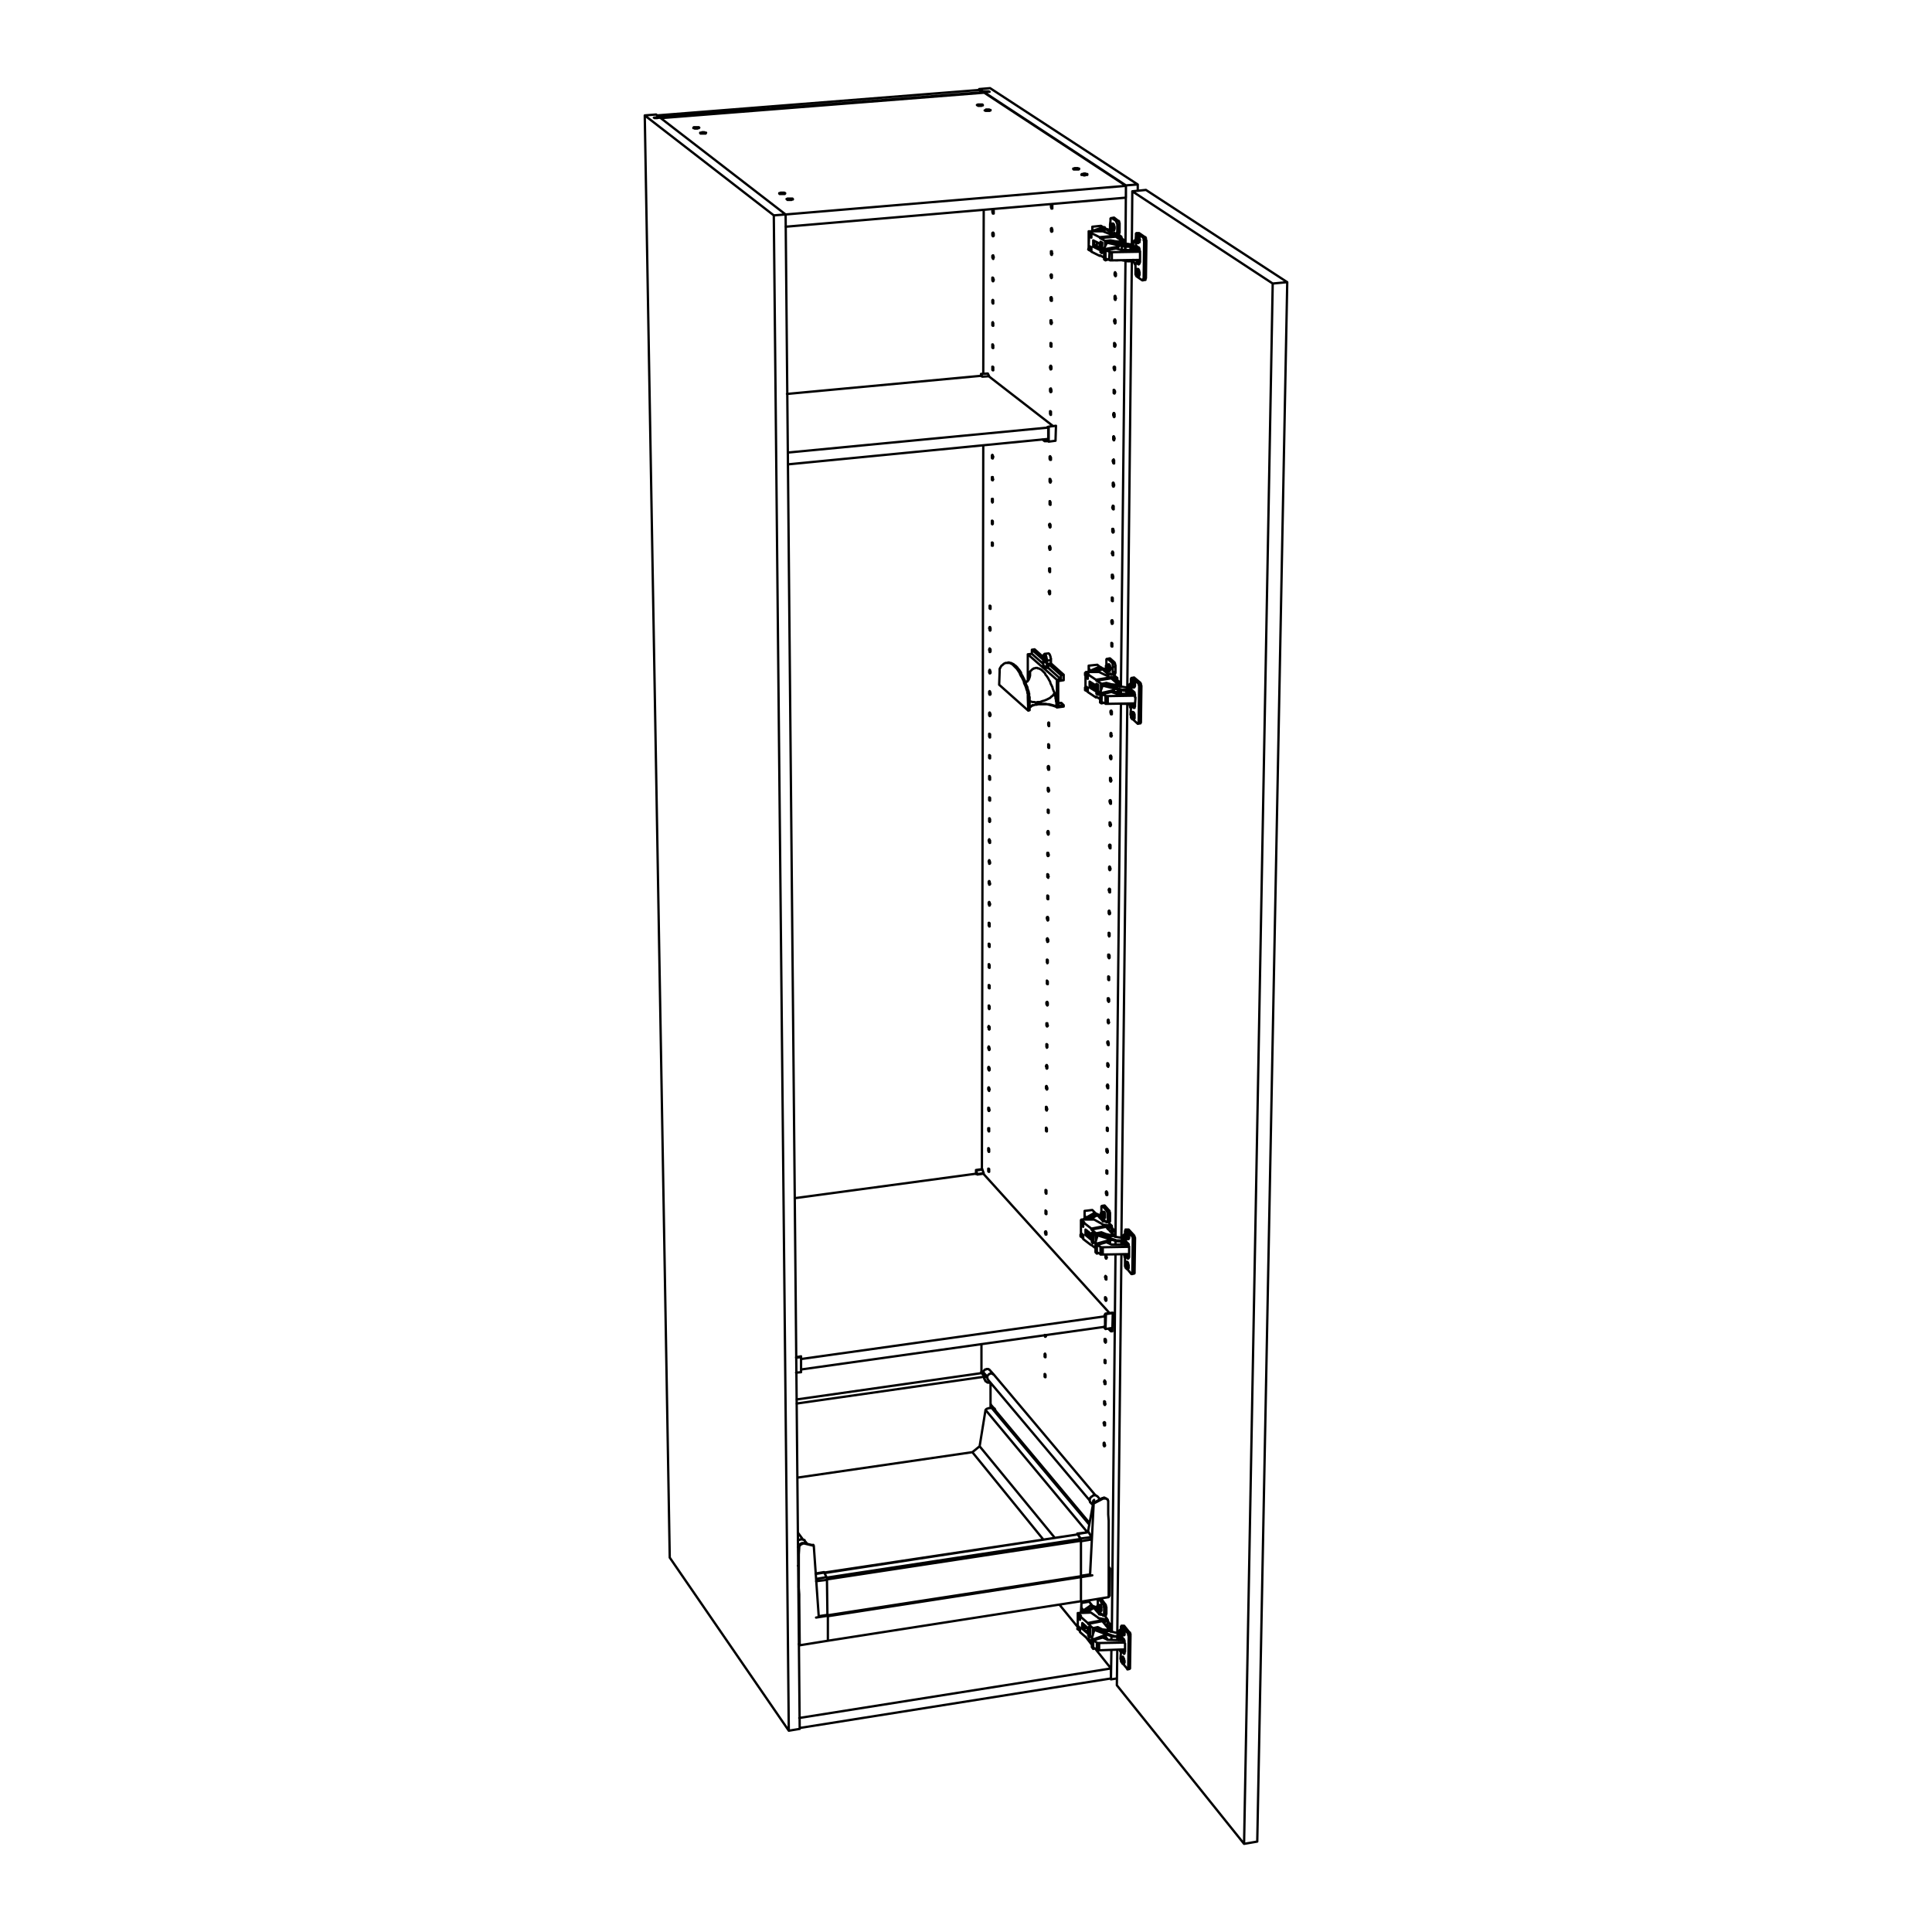 <?xml version="1.0" encoding="utf-8"?>
<!-- Generator: Adobe Illustrator 25.4.1, SVG Export Plug-In . SVG Version: 6.00 Build 0)  -->
<svg version="1.1" id="Lager_1" xmlns="http://www.w3.org/2000/svg" xmlns:xlink="http://www.w3.org/1999/xlink" x="0px" y="0px"
	 viewBox="0 0 425.2 425.2" style="enable-background:new 0 0 425.2 425.2;" xml:space="preserve">
<style type="text/css">
	.st0{fill:none;stroke:#000000;stroke-width:0.51;stroke-linecap:round;stroke-linejoin:round;stroke-miterlimit:10;}
</style>
<path class="st0" d="M175.2,298.8l1.1-0.1 M247,363.1l0.5-0.1 M247.3,363.9h0.1 M247.8,273.1L247.8,273.1 M247.9,276.2l0.6-0.1
	 M248.2,277l0.2-0.1 M250.1,57.4l0.8-0.1 M250.1,54.3h0.2 M250.3,57.7h0.6 M250.6,58.2L250.6,58.2 M249.1,154.9l0.1-0.1 M249.1,152
	L249.1,152 M249.2,155.2l0.6-0.1 M249.5,155.8h0.2 M242.9,147.5v-0.1 M246,150.5v-0.2 M246,152.3v-0.6 M244.6,152.2L244.6,152.2
	 M241.8,267.7v-0.2 M244.8,271.5V271 M244.8,272.9v-0.1 M243.7,50.7v-0.1 M246.9,55v-0.9 M245.5,54.7v-0.1 M241,354.1v-0.2
	 M244,358.4v-0.6 M248,154.9L248,154.9 M247.7,57.4v-0.1 M245.2,148.7l0.1-0.1 M246.2,51.6L246.2,51.6 M243.4,360h-0.1 M243.2,355.7
	l0.1-0.1 M244,269.1L244,269.1 M226.6,155.6L226.6,155.6l0.2-0.1l0.2-0.1l0.2-0.2h0.3l0.3-0.1l0.3-0.1l0.4-0.1h0.4h0.4h0.4h0.4
	l0.4,0.1h0.4l0.4,0.1l0.4,0.1l0.3,0.1l0.3,0.1l0.2,0.1 M226.6,154.2v0.1l0.3,0.1l0.3,0.1h0.4l0.4,0.1l0.4-0.1h0.5l0.5-0.2l0.4-0.1
	l0.5-0.2l0.4-0.2l0.4-0.2l0.3-0.3l0.3-0.2l0.2-0.3l0.2-0.3 M226.2,149.8L226.2,149.8l0.2-0.3l0.2-0.4l0.1-0.4v-0.4v-0.5
	 M175.7,346.7v0.1 M218.2,309.8l21.5,25.7 M244,350.9L244,350.9 M175.8,361.7v0.1 M240.5,331L240.5,331 M181.5,346.2l55.7-8.5
	 M182,347.6l55.9-8.5 M182,347.2l55.8-8.5 M179.5,346.4l1.9-0.3 M179.6,348l2.4-0.3 M179.6,347.5l2.3-0.4 M216.2,257.3L216.2,257.3
	v0.1 M216.5,258.2v0.1 M216.2,257.4l0.3,0.8 M215.1,258.4l1.4-0.2 M216.2,257.4l-1.4,0.2 M243.9,292.4l0.6,0.6 M244.9,289l-0.1,4
	 M244.5,292.3l-1.2,0.2 M244.5,293v-0.7 M244.8,293h-0.3 M244.8,288.9L244.8,288.9h0.1v0.1 M244.9,289l-1.5,0.2 M243.3,289.1
	l-0.2,0.3 M243.1,289.4L243.1,289.4v0.1 M243.1,289.5l0.1,0.2 M243.2,289.7v2.3 M243.2,292L243.2,292 M214.9,258.3L214.9,258.3
	 M214.9,258.3l0.2,0.2 M215.1,258.5L215.1,258.5v-0.1 M215.1,258.4l-0.3-0.8 M214.8,257.6L214.8,257.6L214.8,257.6 M214.8,258.4
	v-0.8 M242.9,292l0.4,0.5 M243.3,292.5l0.1-3.3 M243.4,289.2L243.4,289.2v-0.1h-0.1 M176.3,302v-3.3 M175.2,302.1l1.1-0.1
	 M176.3,298.5L176.3,298.5v0.1v0.1 M247.2,360.8L247.2,360.8v0.1h-0.1 M247.1,360.9H247 M247.2,361L247.2,361 M247.2,360.6v0.2
	 M247.2,360.9v-0.1 M246.5,359.9L246.5,359.9 M246.5,359.9L246.5,359.9 M246.5,359.9L246.5,359.9 M246.5,359.9L246.5,359.9
	 M246.5,359.9L246.5,359.9l0.1,0.1 M246.6,360L246.6,360 M247.2,360.7v0.2 M247.2,360.9L247.2,360.9L247.2,360.9 M247.2,361
	L247.2,361 M246.7,363.6l-0.1-0.1l-0.1-0.2v-0.2 M247.2,363.4v-0.1h-0.1 M247,363.1L247,363.1 M247,366l0.1-0.1 M246.8,365.2h0.1
	 M247,365.5h0.1 M247,365.3h0.1 M247.1,365.5L247.1,365.5 M247.1,365.3L247.1,365.3 M247.2,365.5L247.2,365.5 M247,363.1l0.2,0.3
	 M246.9,363.4h0.3 M247,365.3l-0.2-0.2 M247,364.8v0.5 M247.1,364.9L247.1,364.9H247v-0.1 M247.1,365.4v-0.5 M247.3,365.6l-0.2-0.2
	 M247.3,365.8L247.3,365.8v-0.1v-0.1 M247.1,365.5l0.2,0.3 M247.1,366v-0.5 M247,366L247,366h0.1 M247,365.5v0.5 M246.8,365.2
	l0.2,0.3 M246.8,365.1L246.8,365.1v0.1 M246.8,365.1v0.1v0.2v0.1v0.1l0.1,0.2v0.1l0.1,0.1v0.1h0.1v0.1h0.1l0.1-0.1V366v-0.1v-0.1
	v-0.1v-0.1v-0.2v-0.1l-0.1-0.1V365v-0.1l-0.1-0.1l-0.1-0.1h-0.1h-0.1v0.1v0.1v0.1V365.1 M246.2,359.4L246.2,359.4v-0.1v-0.1
	 M246.2,359.5L246.2,359.5L246.2,359.5 M246.2,359.5L246.2,359.5 M246.7,360.2l-0.5-0.7 M246.9,360.2h-0.1h-0.1 M246.2,359.2v-0.1
	l0.1-0.1l0.1-0.1v-0.1l0.1-0.1h0.1h0.1 M247.3,357.8L247.3,357.8h0.1 M246.9,359l0.1-0.1 M247.1,359.2L247.1,359.2 M247.1,359.7
	L247.1,359.7 M248.6,367.3L248.6,367.3L248.6,367.3l0.1-0.1v-0.1V367 M247.1,359L247.1,359 M247.1,359.2L247.1,359.2 M247.1,359
	L247.1,359 M247.2,359.2L247.2,359.2 M247.4,359.5v-0.2v-0.1v-0.1l-0.1-0.2v-0.1v-0.1l-0.1-0.1v-0.1l-0.1-0.1H247h-0.1v0.1v0.1
	l-0.1,0.2v0.1l0.1,0.1v0.1v0.2v0.1l0.1,0.1v0.2v0.1h0.1v0.1h0.1h0.1v-0.1l0.1-0.1v-0.1V359.5 M246.9,358.8L246.9,358.8v0.1v0.1
	 M247.1,359l-0.2-0.2 M247.1,358.6v0.4 M247.1,358.6L247.1,358.6 M247.1,359.1v-0.5 M247.3,359.3l-0.2-0.2 M247.3,359.5L247.3,359.5
	L247.3,359.5v-0.2 M247.1,359.2l0.2,0.3 M247.1,359.7v-0.5 M247.1,359.7L247.1,359.7 M247.1,359.2v0.5 M246.9,359l0.2,0.2
	 M247.4,357.8l1.2,1.5 M246.9,357.9l0.5-0.1 M248.7,367l0.1-6.9 M248.7,367h-0.4 M248.8,360.1l-0.4,0.1 M248.8,360.1V360v-0.1v-0.2
	v-0.1l-0.1-0.1v-0.1v-0.1h-0.1 M248.6,359.3h-0.5 M246.9,365.9v-0.1 M248.1,367.3l-0.9-1.1 M248.1,367.3v0.1h0.1L248.1,367.3
	l0.2-0.1v-0.1V367 M248.3,367l0.1-6.8 M248.4,360.2v-0.1l-0.1-0.2v-0.1v-0.1v-0.1l-0.1-0.1v-0.1l-0.1-0.1 M246.9,357.9l1.2,1.4
	 M246.7,358.2v-0.1V358l0.1-0.1v-0.1h0.1v0.1 M246.7,359.5v-1.3 M246.9,360.3v-0.1h-0.1v-0.1V360l-0.1-0.2v-0.1v-0.1v-0.1
	 M247.3,360.8l-0.4-0.5 M247.5,361.1L247.5,361.1l-0.1-0.1v-0.1v-0.1h-0.1 M247.6,361.9v-0.1v-0.1l-0.1-0.1v-0.1v-0.1v-0.1v-0.1
	v-0.1 M247.6,362.1L247.6,362.1V362v-0.1 M247.6,363.3v-1.2 M247.6,363.5L247.6,363.5L247.6,363.5v-0.2 M247.4,363.9h0.1v-0.1v-0.1
	v-0.1l0.1-0.1 M247.3,363.9L247.3,363.9l0.1,0.1v-0.1 M246.9,363.4l0.4,0.5 M246.7,363.7v-0.1v-0.1v-0.1h0.1h0.1 M246.6,365l0.1-1.3
	 M246.9,365.8h-0.1v-0.1l-0.1-0.1v-0.1v-0.1v-0.1l-0.1-0.2V365 M247.3,366.2h0.1v-0.1V366l0.1-0.1v-0.2 M247.5,365.7v-0.1v-0.1
	l-0.1-0.2v-0.1v-0.1l-0.1-0.1v-0.1l-0.1-0.1v-0.1h-0.1v-0.1 M247.4,359.9L247.4,359.9l0.1-0.1v-0.1v-0.1v-0.1 M247.5,359.5v-0.2
	v-0.1V359v-0.1l-0.1-0.1v-0.1v-0.1l-0.1-0.1v-0.1h-0.1v-0.1h-0.1 M248.1,273.5v0.4 M247.4,273L247.4,273 M247.4,272.9v0.1
	 M247.4,273L247.4,273 M247.4,272.9v0.1 M247.4,273L247.4,273l0.1,0.1 M247.5,273.1h0.1 M248.2,273.6v0.3 M247.6,276.8l-0.1-0.1
	v-0.2l-0.1-0.3l-0.1-0.2 M248.2,276.5l-0.1-0.1 M247.8,276l0.1,0.1v0.1 M247.9,279.1h0.1 M247.8,278.4h0.1 M247.9,278.6h0.2
	 M248,278.4L248,278.4 M248,278.6h0.1 M248,278.4v0.1 M248.1,278.6L248.1,278.6 M247.9,276.2l0.3,0.3 M247.8,276.5h0.4 M248,278.4
	l-0.2-0.2 M248,277.9v0.5 M248,278L248,278v-0.1 M248,278.5V278 M248.2,278.7l-0.2-0.2 M248.2,278.8L248.2,278.8v-0.1 M248,278.6
	l0.2,0.2 M248,279.1v-0.5 M247.9,279.1h0.1 M247.9,278.6v0.5 M247.8,278.4l0.1,0.2 M247.8,278.2L247.8,278.2v0.1v0.1 M247.7,278.2
	v0.2v0.1v0.2l0.1,0.1v0.1v0.1l0.1,0.1v0.1l0.1,0.1h0.1h0.1v-0.1v-0.1V279l0.1-0.1v-0.1l-0.1-0.2v-0.1v-0.2v-0.1l-0.1-0.1V278
	l-0.1-0.1v-0.1h-0.1v-0.1l-0.1,0.1l-0.1,0.1v0.1v0.1V278.2 M247.1,272.5L247.1,272.5v-0.1v-0.1 M247.1,272.6L247.1,272.6
	L247.1,272.6 M247.1,272.6L247.1,272.6 M247.7,273.2l-0.6-0.6 M247.8,273.1v0.1h-0.1 M247.8,273.1L247.8,273.1 M247.1,272.3v-0.2
	l0.1-0.1l0.1-0.1v-0.1l0.1-0.1h0.1h0.1 M248.3,270.6L248.3,270.6h0.1 M247.8,271.8h0.1 M248,272h0.1 M248,272.5h0.1 M249.6,280.3
	L249.6,280.3L249.6,280.3l0.1-0.1v-0.1v-0.2 M248,271.8h0.1 M248.1,272L248.1,272 M248,271.8l0.1,0.1 M248.2,272L248.2,272
	 M248.3,272.2v-0.1V272v-0.2v-0.1l-0.1-0.2v-0.1l-0.1-0.1v-0.1H248l-0.1-0.1v0.1l-0.1,0.1v0.2v0.1v0.1v0.1v0.2v0.1v0.2l0.1,0.1v0.1
	l0.1,0.1v0.1h0.1h0.1l0.1-0.1v-0.1v-0.1V272.2 M247.8,271.6L247.8,271.6v0.1v0.1 M248,271.8l-0.2-0.2 M248,271.3v0.5 M248.1,271.4
	L248.1,271.4v-0.1H248 M248.1,271.9v-0.5 M248.3,272.1l-0.2-0.2 M248.3,272.2L248.3,272.2v-0.1 M248.1,272l0.2,0.2 M248.1,272.5V272
	 M248,272.5L248,272.5h0.1 M248,272v0.5 M247.8,271.8l0.2,0.2 M248.4,270.6l1.2,1.3 M247.9,270.7l0.5-0.1 M249.7,279.9l0.1-7.2
	 M249.7,279.9l-0.5,0.1 M249.8,272.7l-0.5,0.1 M249.8,272.7v-0.1v-0.1v-0.1l-0.1-0.1v-0.1v-0.1l-0.1-0.1v-0.1 M249.6,271.9l-0.5,0.1
	 M247.9,279.1l-0.1-0.1 M249,280.4l-0.9-1.1 M249,280.4h0.1h0.1v-0.1v-0.1v-0.1V280 M249.2,280l0.1-7.2 M249.3,272.8v-0.1v-0.1v-0.2
	v-0.1l-0.1-0.1v-0.1l-0.1-0.1 M247.9,270.7l1.2,1.3 M247.6,271v-0.1l0.1-0.1v-0.1v-0.1h0.1l0.1,0.1 M247.6,272.4V271 M247.8,273.2
	L247.8,273.2v-0.1l-0.1-0.1v-0.1v-0.1l-0.1-0.2v-0.1v-0.1 M248.3,273.7l-0.5-0.5 M248.4,274v-0.1v-0.1h-0.1v-0.1 M248.5,274.8v-0.1
	v-0.1v-0.1v-0.1v-0.1l-0.1-0.1v-0.1V274 M248.5,274.9L248.5,274.9v-0.1 M248.5,276.3v-1.4 M248.5,276.4L248.5,276.4v-0.1
	 M248.4,276.9L248.4,276.9v-0.1l0.1-0.1v-0.1v-0.1v-0.1 M248.2,277h0.1l0.1-0.1 M247.8,276.5l0.4,0.5 M247.6,276.8v-0.1v-0.1
	l0.1-0.1h0.1 M247.6,278.2v-1.4 M247.8,279h-0.1v-0.1v-0.1l-0.1-0.1v-0.1v-0.2v-0.1v-0.1 M248.2,279.3h0.1v-0.1l0.1-0.1v-0.2v-0.1
	 M248.4,278.8v-0.1v-0.2v-0.1l-0.1-0.1v-0.2V278l-0.1-0.1v-0.1h-0.1v-0.1H248 M248.3,272.7L248.3,272.7h0.1v-0.1v-0.1h0.1v-0.2v-0.1
	 M248.5,272.2v-0.1v-0.2l-0.1-0.1v-0.1v-0.2l-0.1-0.1v-0.1l-0.1-0.1l-0.1-0.1 M250.5,54.6v0.5 M250.5,54.6L250.5,54.6 M250.5,54.7
	v-0.1 M249.7,54.5L249.7,54.5v0.1 M249.7,54.3v0.2 M249.7,54.6v-0.1 M249.7,54.3v0.3 M249.8,54.6L249.8,54.6 M249.7,54.6L249.7,54.6
	 M250.3,54.6h0.1 M249.8,54.6h0.1 M250.4,54.6h0.1v0.1 M250.5,54.7v0.4 M250.8,54.8h-0.1v-0.1 M249.9,58.5v-0.1l-0.1-0.2l-0.1-0.2
	l-0.1-0.2l-0.1-0.3v-0.1 M250.5,57.9L250.5,57.9h-0.1 M250.1,57.4L250.1,57.4l0.1,0.1v0.1v0.1h0.1 M250.1,57.2v0.2 M250.3,60.7
	L250.3,60.7 M250.1,59.9L250.1,59.9 M250.3,60.1h0.1 M250.3,59.9L250.3,59.9 M250.3,60.1h0.2 M250.2,59.9L250.2,59.9 M250.2,59.9
	l0.2,0.2 M250.4,60.1L250.4,60.1 M250.5,60.1h0.1 M250.3,57.7l0.2,0.2 M250.1,57.9h0.4 M250.3,59.9l-0.2-0.1 M250.3,59.4v0.5
	 M250.4,59.4h-0.1 M250.3,60l0.1-0.6 M250.6,60.1l-0.3-0.1 M250.6,60.3L250.6,60.3v-0.2 M250.3,60.1l0.3,0.2 M250.3,60.7v-0.6
	 M250.3,60.7L250.3,60.7 M250.3,60.1v0.6 M250.1,59.9l0.2,0.2 M250.1,59.8L250.1,59.8v0.1 M250,59.8V60v0.1l0.1,0.2v0.1v0.1l0.1,0.2
	l0.1,0.1v0.1h0.1l0.1-0.1l0.1-0.1v-0.1v-0.2v-0.1v-0.1V60v-0.1v-0.2l-0.1-0.1v-0.1l-0.1-0.2l-0.1-0.1h-0.1l-0.1,0.1v0.1l-0.1,0.1
	V59.8L250,59.8 M249.4,54L249.4,54v-0.1v-0.1v-0.1 M249.4,54L249.4,54 M250,54.5l-0.5-0.3 M250.1,54.3v0.1v0.1H250 M250.2,54.2
	L250.2,54.2 M249.4,53.7v-0.2l0.1-0.2l0.1-0.1V53l0.1-0.1h0.1l0.1-0.1h0.1 M250.7,51.3L250.7,51.3 M250.2,52.5h0.1 M250.4,52.7h0.1
	 M250.4,53.2L250.4,53.2 M252,61.6L252,61.6h0.1v-0.1v-0.1l0.1-0.2v-0.1 M250.4,52.5L250.4,52.5 M250.4,52.7h0.2 M250.3,52.5
	L250.3,52.5 M250.3,52.5l0.2,0.2 M250.5,52.7L250.5,52.7 M250.6,52.7L250.6,52.7 M250.7,52.8L250.7,52.8v-0.3v-0.1l-0.1-0.2v-0.1
	l-0.1-0.1v-0.1l-0.1-0.1h-0.1h-0.1v0.1V52l-0.1,0.1v0.1v0.1v0.2v0.1v0.2l0.1,0.1v0.2v0.1l0.1,0.1v0.1h0.1v0.1h0.1v-0.1h0.1v-0.1
	v-0.1l0.1-0.1V53V52.8 M250.2,52.4L250.2,52.4v0.1 M250.4,52.5l-0.2-0.1 M250.4,51.9v0.6 M250.4,52L250.4,52v-0.1 M250.4,52.5V52
	 M250.6,52.7l-0.2-0.2 M250.6,52.9v-0.1v-0.1 M250.4,52.7l0.2,0.2 M250.4,53.3v-0.6 M250.4,53.2L250.4,53.2 M250.4,52.7v0.5
	 M250.2,52.5l0.2,0.2 M250.7,51.3l1.3,0.9 M250.2,51.4l0.5-0.1 M252.2,61.1l0.1-8.1 M252.2,61.1l-0.5,0.1 M252.3,53l-0.5,0.1
	 M252.3,53v-0.1l-0.1-0.1v-0.2v-0.1v-0.1l-0.1-0.1v-0.1H252 M252,52.2h-0.5 M251.4,61.7l-1.3-0.9 M251.4,61.7h0.1v-0.1h0.1v-0.1
	v-0.1l0.1-0.1v-0.1 M251.7,61.2l0.1-8.1 M251.8,53.1l-0.1-0.2v-0.1v-0.1v-0.1v-0.2h-0.1v-0.1l-0.1-0.1 M250.2,51.4l1.3,0.8
	 M250,51.9v-0.2v-0.1v-0.1v-0.1h0.1l0.1-0.1v0.1 M249.9,53.4l0.1-1.5 M250.2,54.2L250.2,54.2l-0.1-0.1L250,54v-0.1v-0.1v-0.1v-0.2
	l-0.1-0.1 M250.6,54.5l-0.4-0.3 M250.8,54.8L250.8,54.8l-0.1-0.1v-0.1v-0.1h-0.1 M250.9,55.7v-0.2v-0.1v-0.1l-0.1-0.1v-0.1V55v-0.1
	v-0.1 M250.9,55.8L250.9,55.8L250.9,55.8 M250.9,57.3v-1.5 M250.9,57.5L250.9,57.5v-0.1v-0.1 M250.7,58.1l0.1-0.1v-0.1v-0.1v-0.1
	h0.1v-0.1v-0.1 M250.6,58.2L250.6,58.2L250.6,58.2l0.1-0.1 M250.1,57.9l0.5,0.3 M249.9,58.4v-0.1v-0.1v-0.1L250,58v-0.1h0.1
	 M249.9,59.9v-1.5 M250.1,60.8L250.1,60.8l-0.1-0.2v-0.1l-0.1-0.1v-0.1v-0.1v-0.1v-0.2 M250.5,60.9h0.1v-0.1h0.1v-0.1v-0.1l0.1-0.1
	v-0.1v-0.2 M250.8,60.2v-0.1v-0.2l-0.1-0.1v-0.2v-0.1l-0.1-0.1v-0.1l-0.1-0.1h-0.1 M250.6,53.4L250.6,53.4L250.6,53.4l0.2-0.1v-0.1
	v-0.1v-0.2l0.1-0.1 M250.9,52.8l-0.1-0.2v-0.1v-0.2v-0.1l-0.1-0.1V52v-0.1l-0.1-0.1l-0.1-0.1 M249.4,152.2v0.5 M248.7,152L248.7,152
	v0.1 M248.7,151.8v0.2 M248.7,152L248.7,152 M248.7,151.8v0.2 M248.7,152L248.7,152v0.1h0.1 M248.8,152.1L248.8,152.1 M249.5,152.2
	v0.5 M248.9,155.8h-0.1l-0.1-0.2v-0.2l-0.1-0.3l-0.1-0.2 M249.5,155.4h-0.1 M249.1,154.9L249.1,154.9v0.1l0.1,0.1v0.1 M249.1,154.9
	L249.1,154.9 M249.2,158.1h0.1 M249,157.4h0.2 M249.2,157.6l0.2-0.1 M249.2,157.4h0.1 M249.3,157.6h0.2 M249.2,157.4l0.2,0.1
	 M249.4,157.5v0.1 M249.5,157.6L249.5,157.6 M249.2,155.2l0.3,0.2 M249.1,155.4h0.4 M249.2,157.4l-0.2-0.2 M249.3,156.9l-0.1,0.5
	 M249.3,156.9L249.3,156.9 M249.3,157.5v-0.6 M249.5,157.6l-0.2-0.1 M249.5,157.8L249.5,157.8v-0.1v-0.1 M249.3,157.6l0.2,0.2
	 M249.3,158.2v-0.6 M249.2,158.1L249.2,158.1h0.1v0.1 M249.2,157.6v0.5 M249,157.4l0.2,0.2 M249,157.2v0.1v0.1 M249,157.3v0.1v0.2
	v0.1l0.1,0.1v0.2v0.1l0.1,0.1v0.1h0.1h0.1l0.1-0.1v-0.1V158l0.1-0.2v-0.1v-0.2l-0.1-0.1v-0.1v-0.2l-0.1-0.1v-0.1l-0.1-0.1v-0.1h-0.1
	h-0.1v0.1l-0.1,0.1v0.1v0.1V157.3 M248.4,151.5v-0.1h-0.1v-0.1h0.1v-0.1 M248.4,151.6v-0.1 M248.4,151.6L248.4,151.6 M248.9,152.1
	l-0.5-0.5 M249.1,152L249.1,152H249v0.1h-0.1 M249.1,151.9v0.1 M248.4,151.2L248.4,151.2l0.1-0.3v-0.1l0.1-0.2l0.1-0.1h0.1l0.1-0.1
	 M249.6,149.1L249.6,149.1L249.6,149.1 M249.1,150.3h0.2 M249.3,150.5h0.2 M249.3,151.1h0.1 M250.9,159.2L250.9,159.2h0.1v-0.1
	l0.1-0.1v-0.1v-0.1 M249.3,150.4h0.1 M249.4,150.6h0.1 M249.3,150.3l0.2,0.2 M249.5,150.5v0.1 M249.5,150.6h0.1 M249.6,150.7
	L249.6,150.7v-0.3v-0.1v-0.2l-0.1-0.1v-0.1l-0.1-0.1v-0.1h-0.1v-0.1h-0.1v0.1l-0.1,0.1v0.1v0.1v0.2v0.1v0.1v0.2v0.1v0.2l0.1,0.1v0.1
	l0.1,0.1l0.1,0.1h0.1v-0.1h0.1v-0.1V151v-0.2V150.7 M249.1,150.2L249.1,150.2v0.1 M249.3,150.4l-0.2-0.2 M249.3,149.8v0.6
	 M249.4,149.9L249.4,149.9v-0.1h-0.1 M249.4,150.4v-0.5 M249.6,150.6l-0.2-0.2 M249.6,150.7L249.6,150.7L249.6,150.7 M249.4,150.6
	l0.2,0.1 M249.4,151.1v-0.5 M249.3,151.1L249.3,151.1h0.1 M249.3,150.5v0.6 M249.1,150.3l0.2,0.2 M249.7,149.2l1.2,1 M249.2,149.2
	h0.5 M251.1,158.8l0.1-7.7 M251.1,158.8h-0.5 M251.2,151.1h-0.5 M251.2,151.1v-0.2l-0.1-0.1v-0.1v-0.1v-0.1l-0.1-0.1v-0.1l-0.1-0.1
	 M250.9,150.2l-0.5,0.1 M250.3,159.2l-1.2-1.1 M250.3,159.2l0.1,0.1l0.1-0.1v-0.1l0.1-0.1v-0.1v-0.1 M250.6,158.8l0.1-7.7
	 M250.7,151.1V151v-0.1l-0.1-0.2v-0.1v-0.1l-0.1-0.1v-0.1h-0.1 M249.2,149.2l1.2,1.1 M248.9,149.6v-0.1v-0.1l0.1-0.1v-0.1h0.1h0.1
	 M248.9,151.1v-1.5 M249.1,151.9L249.1,151.9l-0.1-0.1v-0.1v-0.1l-0.1-0.1v-0.1v-0.2v-0.1 M249.6,152.3l-0.5-0.4 M249.7,152.6
	L249.7,152.6v-0.1v-0.1h-0.1v-0.1 M249.8,153.4v-0.1v-0.1v-0.1V153v-0.1v-0.1l-0.1-0.1v-0.1 M249.9,153.6L249.9,153.6v-0.1h-0.1
	v-0.1 M249.8,155l0.1-1.4 M249.8,155.2L249.8,155.2V155 M249.7,155.7L249.7,155.7L249.7,155.7v-0.2h0.1v-0.1v-0.1v-0.1 M249.5,155.8
	h0.1h0.1v-0.1 M249.1,155.4l0.4,0.4 M248.9,155.9v-0.2v-0.1v-0.1l0.1-0.1h0.1 M248.8,157.3l0.1-1.4 M249.1,158.1H249V158l-0.1-0.1
	v-0.1v-0.1v-0.1v-0.2l-0.1-0.1 M249.5,158.3h0.1v-0.1l0.1-0.1V158v-0.1v-0.2 M249.7,157.7L249.7,157.7v-0.2v-0.2v-0.1l-0.1-0.2v-0.1
	l-0.1-0.1l-0.1-0.1h-0.1 M249.6,151.3L249.6,151.3l0.1-0.1v-0.1l0.1-0.1v-0.2v-0.1 M249.8,150.7L249.8,150.7v-0.3v-0.1l-0.1-0.2V150
	l-0.1-0.1v-0.1v-0.1h-0.1l-0.1-0.1 M240.5,354L240.5,354L240.5,354 M238.9,357.9l-0.6,0.4 M238.3,357.9l0.4-0.2 M237.7,358.3
	L237.7,358.3h-0.1h-0.1h-0.1h-0.1l-0.1-0.1v-0.1V358 M237.7,358.6L237.7,358.6h-0.1h-0.1h-0.1h-0.1h-0.1v-0.1h-0.1 M237.3,358.1
	l0.1-0.1 M237.2,355.7v2.3 M237.3,358.1l-0.1-0.1 M237.3,357.9v0.2 M237.4,355.8v0.3 M240.5,354l-1.4,0.9 M240.5,354v-0.3
	 M237.2,355.6L237.2,355.6v0.1h0.1v0.1h0.1h0.1h0.1h0.1 M240.5,353.7v-0.1v-0.1l-0.1-0.1h-0.1h-0.1h-0.1H240h-0.1l-0.1,0.1
	 M239.8,353.5l-2.2,1.5 M237.2,355.2L237.2,355.2v0.1l0.1,0.1h0.1h0.1 M238.5,354.9l2-1.2 M241.2,267.6h0.1 M239.8,271.4l-0.7,0.5
	 M238.4,272.2L238.4,272.2h-0.1h-0.1h-0.1H238h-0.1v-0.1h-0.1 M239,271l0.2-0.1 M238.4,271.8L238.4,271.8h-0.1h-0.1h-0.1H238h-0.1
	l-0.1-0.1l0.1-0.1 M239,271.5l0.5-0.2 M238,271.6h0.2 M237.9,269.2v2.4 M238,271.6h-0.1 M238,271.5L238,271.5 M238.1,269.2v0.3
	 M241.2,267.6l-1.3,0.8 M241.2,267.6v-0.3 M237.9,269.1L237.9,269.1l0.1,0.1h0.1h0.1h0.1h0.1 M241.2,267.3l0.1-0.1v-0.1h-0.1h-0.1
	L241,267h-0.1h-0.1h-0.1v0.1h-0.1 M240.6,267.1l-2.3,1.3 M237.9,268.6v0.1v0.1h0.1l0.1,0.1h0.1 M239.3,268.4l1.9-1.1 M242.3,147.4
	h0.1v-0.1 M241,151.2l-0.7,0.3 M240,150.8l0.2-0.1 M240,151.2l0.5-0.2 M239.4,151.5L239.4,151.5h-0.1h-0.1h-0.1H239h-0.1l-0.1-0.1
	v-0.1h0.1 M239.4,151.9L239.4,151.9h-0.1h-0.1h-0.1H239h-0.1l-0.1-0.1 M239,151.3l0.2-0.1 M238.9,148.7v2.6 M239,151.3h-0.1
	 M239,151.1v0.2 M239,148.7v0.4 M242.3,147.4l-1.1,0.5 M242.3,147.4V147 M242.3,147h0.1v-0.1h-0.1l-0.1-0.1h-0.1H242h-0.1h-0.1h-0.1
	l-0.1,0.1 M241.6,146.9l-2.3,1 M240.4,147.9l1.9-0.9 M238.8,148.6L238.8,148.6l0.1,0.1h0.1h0.1h0.1h0.1h0.1 M238.9,148.1h-0.1v0.1
	L238.9,148.1v0.2h0.1h0.1 M243.2,50.6L243.2,50.6v-0.1 M242,54.4l-0.6,0.2 M240.2,55L240.2,55H240h-0.1h-0.1h-0.1h-0.1v-0.1h-0.1
	 M240.8,54l0.2-0.1 M240.2,54.6L240.2,54.6h-0.1h-0.2h-0.1h-0.1h-0.1v-0.1v-0.1 M240.9,54.3l0.4-0.1 M239.8,54.5l0.3-0.1
	 M239.6,51.6v2.8 M239.8,54.5l-0.2-0.1 M239.8,54.2v0.3 M239.8,51.7v0.4 M243.2,50.6l-0.8,0.3 M243.2,50.6v-0.4 M239.6,51.6
	L239.6,51.6h0.1h0.1l0.1,0.1h0.1h0.1h0.1 M243.2,50.2L243.2,50.2v-0.1h-0.1V50H243h-0.2h-0.1h-0.1l-0.1,0.1 M242.5,50.1l-2.3,0.8
	 M239.6,51.1L239.6,51.1v0.1h0.1h0.1l0.1,0.1 M241.3,50.9l1.9-0.7 M242.6,147.2L242.6,147.2 M239.6,147.8v-1.3 M242.4,147.1l0.2,0.1
	 M242.6,147.2l0.3,0.2 M242.9,147.4L242.9,147.4h0.1h0.1h0.1v-0.1 M243.2,147.3l-0.2-0.1 M243,147.2l-0.6-0.2 M240.6,151.1l-0.6-0.6
	 M239.7,147.8v-0.5 M241.1,151.2l-0.5-0.1 M241.7,151.3l-0.2-0.1 M240.6,151.1v-0.6 M245.9,149.6v-0.4 M245,148.5l0.9,0.7
	 M239.6,146.5l1.9-0.2 M239.7,147.3l-0.1-0.8 M240,147.6l-0.3-0.3 M245.9,149.2l-1.7-0.2 M244.3,148.4h0.2 M243.8,148.3h0.1l0.1,0.1
	h0.1h0.1h0.1 M242.4,147.1l1.4,1.2 M241.5,146.3l0.6,0.5 M246.6,152.2l-0.6,0.1 M246.6,151.1v-0.9 M246.6,152.2v-0.4 M244.6,152.2
	h-0.2 M246,152.3h-0.2h-0.2h-0.2h-0.2h-0.1h-0.2l-0.2-0.1h-0.1 M244.8,149.4l0.7,0.1 M245.8,150.3L245.8,150.3h0.2 M246,150.3
	l0.6-0.1 M246.6,150.2l-0.7-0.5 M241.5,267.4v-0.1 M238.7,268.2v-1.7 M241.3,267.2l0.2,0.1 M241.5,267.3l0.3,0.2 M241.8,267.5
	L241.8,267.5l0.1,0.1h0.1l0.1-0.1 M242.1,267.5l-0.1-0.1 M242,267.4l-0.8-0.3 M241.2,267.1l-0.2-0.2 M239.6,271.4l-0.4-0.6
	 M238.7,268.2v-0.7 M240,271.5l-0.4-0.1 M240.6,271.5h-0.2 M239.6,271.4v-0.3 M241.6,271.9L241.6,271.9 M241.6,271.9L241.6,271.9
	 M244.7,270.2v-0.4 M243.9,269l0.8,0.8 M238.7,266.5l1.7-0.2 M238.7,267.5v-1 M239,268l-0.3-0.5 M244.7,269.8l-2-0.3 M243.2,268.8
	h0.2 M242.7,268.7v0.1h0.1h0.1h0.1h0.1h0.1 M241.3,267.2l1.4,1.5 M240.4,266.3l0.8,0.8 M245,272.9h-0.2 M245.4,272.2V271
	 M244.8,272.9h-0.2l-0.2,0.1h-0.1l-0.2-0.1H244 M244.7,270.2L244.7,270.2 M243.3,270l1.2,0.1 M244.4,271.1h0.1h0.1l0.2-0.1
	 M244.8,271h0.6 M244.7,270.2L244.7,270.2 M245.4,271l-0.6-0.7 M243.4,50.5v-0.1 M240.4,50.8v-0.9 M243.4,50.4L243.4,50.4
	 M243.4,50.4l0.3,0.2 M243.7,50.6h0.1h0.1h0.1h0.1 M244.1,50.6l-0.2-0.1 M243.9,50.5l-0.7-0.2 M241.4,54.3l-0.6-0.5 M240.4,50.8
	v-0.3 M242,54.4l-0.6-0.1 M242.5,54.4h-0.2 M241.4,54.3v-1 M246.8,52.4v-0.3 M246,51.5l0.8,0.6 M240.4,49.9l1.9-0.2 M240.4,50.5
	v-0.6 M240.7,50.7l-0.3-0.2 M246.8,52.1l-1.4-0.2 M245.3,51.4h0.1 M244.7,51.3l0.1,0.1h0.1h0.1h0.1h0.1h0.1 M243.2,50.3l1.5,1
	 M242.3,49.7l0.5,0.3 M247.6,53.6V53 M247.6,55.1v-0.9 M244.7,54.9l-0.4-0.1 M246,52.4h0.3 M247,53.1l0.6-0.1 M247.6,53l-0.7-0.5
	 M240.7,353.8v-0.2 M237.9,354.7l0.1-1.9 M240.5,353.5l0.2,0.1 M240.7,353.6l0.3,0.3 M241,353.9L241,353.9L241,353.9h0.2h0.1v-0.1
	 M241.3,353.8l-0.1-0.1 M241.2,353.7l-0.8-0.3 M240.4,353.4l-0.3-0.3 M238,354.7v-0.9 M243.8,356.8v-0.3 M243.1,355.5l0.7,1
	 M238,352.8l1.7-0.3 M238,353.8v-1 M238.4,354.4l-0.4-0.6 M243.8,356.5l-2.1-0.4 M242.4,355.3h0.2 M241.9,355.2v0.1h0.1h0.1h0.1
	l0.1,0.1l0.1-0.1 M240.5,353.6l1.4,1.6 M239.7,352.5l0.8,1 M244.5,359.1v-1.4 M242.4,356.5l1.4,0.3 M243.5,357.8L243.5,357.8h0.3
	h0.2 M244,357.8l0.5-0.1 M244.5,357.7l-0.7-0.9 M237.3,358.6l0.4,0.4 M237.4,356.1l0.3,0.3 M237.4,356.1h-0.2 M237.2,355.2l0.6,0.5
	 M237.2,355.2v-0.1 M238.3,357.3v1.1 M237.7,358.9l-0.2-0.3 M240.8,358.7v0.1 M239.7,358.3h0.1 M238.3,358.3h1 M239.5,360.6
	l-0.1,0.1 M238.3,358.4l1.1,0.9 M238.3,358.4h-0.2 M239.7,360l0.2,0.2 M239.7,358.2v1.8 M239.7,360h-0.2 M242.5,356.6v0.2
	 M237.2,355.1V355h0.1h0.1h0.1 M237.9,355.6l-0.7-0.5 M237.9,355.6l-0.2,0.1 M239.4,357.2l3.1-0.6 M240.1,354.9l2.4,1.7 M237.5,355
	l2.6-0.1 M240.3,361.4l-0.8-0.8 M239.6,358.1l-0.1,1.9 M239.9,358.4l-0.3-0.3 M239.9,360.3v-1.9 M239.5,360l0.4,0.3 M238.2,357.2
	l-0.1,1.2 M239.4,358.3l-1.2-1.1 M239.4,359.5v-1.2 M238.1,358.4l1.3,1.1 M239.4,357.2l-1.7-1.5 M237.7,356.5v-0.8 M237.2,356.1
	l0.5,0.4 M237.2,357.8v-1.7 M237.7,358.3l-0.5-0.5 M237.7,359.2v-0.9 M239.4,360.7l-1.7-1.5 M239.4,360.7l0.1-0.1 M239.5,357.4
	l-0.1-0.2 M241.6,358.4v-0.3 M244.1,358.6l0.1,0.3 M243.5,359.1v-0.4 M242.5,358.9l0.1-0.3 M240.7,358.3l0.9-0.2 M241.6,358.1l1,0.5
	 M242.6,358.6l0.9,0.1 M243.5,358.7l0.6-0.1 M242.7,356.9l1.4,1.7 M242.5,356.8l0.2,0.1 M239.5,357.4l3-0.6 M240.5,358.3l-1-0.9
	 M246.3,360.1l0.2,0.1 M246.5,360.2l0.3,0.3 M245.7,360.2l0.5,0.6 M246.2,360.1l-0.4,0.1 M246.8,360.7l-0.6,0.1 M246.8,360.7v-0.2
	 M246.8,360.5l-0.5,0.1 M246.3,360.6V360 M246.2,360.8v-0.7 M245.8,360.2h-0.1h-0.2h-0.1h-0.2h-0.1h-0.2l-0.1-0.1h-0.2 M245.8,360.2
	V360 M244.6,360.1l-3.8-1.4 M240.8,358.9v-0.2 M240.8,358.7L240.8,358.7 M244.6,360.1l0.1-0.2 M240.9,358.6l-0.2-0.3 M240.7,358.3
	h-0.2 M240.5,360v-1.7 M243.5,359.1l0.7-0.2 M242.5,358.9l1,0.2 M241.6,358.4l0.9,0.5 M240.9,358.6l0.7-0.2 M244.7,359.9l-3.8-1.3
	 M245.8,360l-0.1,0.1h-0.2h-0.1h-0.2l-0.1-0.1h-0.2h-0.1l-0.1-0.1 M246.3,360h-0.5 M245.9,359.4l0.4,0.6 M244.6,359.1l1.3,0.3
	 M244.2,358.9L244.2,358.9l0.1,0.1l0.1,0.1h0.1h0.1 M237.9,272.1l0.5,0.5 M237.9,272.1L237.9,272.1 M238.1,269.5l0.3,0.3
	 M238.1,269.5l-0.2,0.1 M237.9,268.6l0.5,0.5 M237.9,268.6L237.9,268.6 M239,270.7v1.1 M238.4,272.4l-0.2-0.2 M240.4,271.9h0.3
	 M239.1,271.9h1 M240.3,274h-0.2 M239,271.8l1.1,0.9 M239,271.8h-0.1 M240.4,273.3l0.2,0.2 M240.4,271.4v1.9 M240.4,273.3l-0.1,0.1
	 M243.3,269.8l0.1,0.2 M237.9,268.5L237.9,268.5h0.1v-0.1h0.1h0.1 M238.6,269l-0.7-0.5 M238.6,269h-0.2 M240.2,270.4l3.1-0.6
	 M240.8,268.4l2.5,1.4 M238.2,268.4h2.6 M241.1,274.7l-0.9-0.7 M240.3,271.3v2.1 M240.7,271.6l-0.4-0.3 M240.6,273.6l0.1-2
	 M240.3,273.4l0.3,0.2 M238.9,270.6v1.2 M240.1,271.6l-1.2-1 M240.1,272.8v-1.2 M238.9,271.8l1.2,1 M240.2,270.4l-1.8-1.4
	 M238.4,270v-1 M237.9,269.6l0.5,0.4 M237.9,271.4v-1.8 M238.4,271.8l-0.5-0.4 M238.4,272.7v-0.9 M240.1,274l-1.7-1.3 M240.1,274
	h0.1 M240.2,270.6v-0.2 M242.4,271.6v-0.4 M245,271.7l0.1,0.3 M244.3,272.1v-0.3 M243.3,271.9l0.1-0.3 M241.4,271.4l1-0.2
	 M242.4,271.2l1,0.4 M243.4,271.6l0.9,0.2 M244.3,271.8l0.7-0.1 M243.5,270.1l1.5,1.6 M243.4,270l0.1,0.1 M240.2,270.6l3.2-0.6
	 M241.2,271.4l-1-0.8 M247.2,273.2h0.3 M247.5,273.2l0.2,0.3 M246.6,273.2l0.5,0.6 M246.6,273.2L246.6,273.2 M247.1,273.1l-0.4,0.1
	 M247.7,273.7l-0.6,0.1 M247.7,273.7v-0.2 M247.7,273.5l-0.5,0.1 M247.2,273.6v-0.7 M247.1,273.8v-0.7 M246.7,273.2L246.7,273.2
	h-0.3h-0.1h-0.2h-0.2l-0.1-0.1h-0.1h-0.2 M246.7,273.2V273 M245.5,273.1l-3.9-1.2 M241.5,272.1v-0.3 M241.6,271.9l-0.1-0.1
	 M245.5,273.1v-0.2 M241.6,271.7l-0.2-0.3 M241.4,271.4h-0.2 M241.2,273v-1.6 M244.3,272.1l0.8-0.1 M243.3,271.9l1,0.2 M242.4,271.6
	l0.9,0.3 M241.6,271.7l0.8-0.1 M245.5,272.9l-3.9-1.2 M246.7,273L246.7,273h-0.3h-0.1h-0.2H246h-0.2h-0.1l-0.2-0.1 M247.2,272.9
	l-0.5,0.1 M246.8,272.4l0.4,0.5 M245.5,272.2l1.3,0.2 M245.1,272L245.1,272L245.1,272l0.1,0.1h0.1l0.1,0.1h0.1 M238.8,151.9l0.6,0.3
	 M238.8,151.9v-0.1 M239,149.1l0.4,0.2 M239,149.1h-0.1 M238.9,148.1l0.5,0.4 M238.9,148.1V148 M240,150.1v1.2 M239.4,152.1
	l-0.3-0.2 M243.5,152.4l0.2,0.1 M241.5,151.6h0.2 M240.5,151.6h0.6 M241.4,153.4l-0.2,0.1 M240,151.3l1.1,0.7 M240,151.3h-0.2
	 M241.5,152.7l0.2,0.1 M241.5,150.6v2.1 M241.5,152.7h-0.2 M244.4,149.1l0.1,0.2 M238.9,148L238.9,148l0.1-0.1h0.1h0.1 M239.6,148.4
	l-0.7-0.4 M239.6,148.4h-0.2 M241.2,149.6l3.2-0.5 M241.9,147.9l2.5,1.2 M239.2,147.9h2.7 M242.2,153.9l-1-0.6 M241.3,150.5v2.2
	 M241.7,150.7l-0.4-0.2 M241.7,152.9v-2.2 M241.3,152.7l0.4,0.2 M239.8,150v1.3 M241.1,150.8l-1.3-0.8 M241.1,152.1v-1.3
	 M239.8,151.3l1.3,0.8 M241.2,149.6l-1.8-1.2 M239.4,149.4v-1 M238.9,149.1l0.5,0.3 M238.9,151v-1.9 M239.4,151.4l-0.5-0.4
	 M239.4,152.3v-0.9 M241.2,153.5l-1.8-1.2 M241.2,153.5v-0.2 M241.3,149.8l-0.1-0.2 M243.5,150.6v-0.3 M246.2,150.7l0.1,0.3
	 M245.5,151.1v-0.4 M244.4,150.9l0.2-0.3 M242.5,150.5l1-0.2 M243.5,150.3l1.1,0.3 M244.6,150.6l0.9,0.1 M245.5,150.7h0.7
	 M244.7,149.4l1.5,1.3 M244.5,149.3l0.2,0.1 M241.3,149.8l3.2-0.5 M242.3,150.4l-1-0.6 M248.5,154.9H248 M248.5,154.9L248.5,154.9
	 M248,154.9h-0.2h-0.2h-0.1h-0.2h-0.2H247h-0.1 M248.5,152.1h0.2 M248.7,152.1l0.3,0.3 M247.8,152.2l0.5,0.4 M247.8,152.2V152
	 M248.4,151.9L248,152 M249,152.5l-0.7,0.1 M249,152.5v-0.1 M249,152.4h-0.5 M248.5,152.4v-0.7 M248.3,152.6l0.1-0.7 M248,152h-0.2
	h-0.1h-0.2h-0.2h-0.1l-0.2-0.1h-0.1h-0.2 M248,152v-0.2 M246.7,151.9l-4-1 M242.6,151.1v-0.3 M242.7,150.9l-0.1-0.1 M246.7,151.9
	v-0.2 M242.7,150.7l-0.2-0.2 M242.5,150.5l-0.2-0.1 M242.3,151.9v-1.5 M245.5,151.1l0.8-0.1 M244.4,150.9l1.1,0.2 M243.5,150.6
	l0.9,0.3 M242.7,150.7l0.8-0.1 M246.7,151.7l-4-1 M248,151.8h-0.2h-0.1h-0.2h-0.2h-0.1H247h-0.1l-0.2-0.1 M248.5,151.7l-0.5,0.1
	 M248,151.3l0.5,0.4 M246.7,151.1l1.3,0.2 M246.3,151L246.3,151h0.1v0.1h0.1h0.1h0.1 M239.6,55l0.6,0.3 M239.6,55L239.6,55
	 M239.8,52.1l0.4,0.2 M239.8,52.1h-0.1 M239.6,51.1l0.6,0.3 M239.6,51.1v-0.2 M240.8,53v1.3 M240.2,55.2l-0.3-0.2 M242.3,54.8h0.2
	 M241.8,54.8h0.2 M242.3,56.3H242 M240.8,54.3l1.2,0.6 M240.8,54.3h-0.2 M242.3,55.5l0.2,0.1 M242.3,53.3v2.2 M242.3,55.5h-0.1
	 M245.3,51.9l0.1,0.2 M239.6,50.9h0.1h0.1h0.1h0.1 M240.3,51.3l-0.7-0.4 M240.3,51.3h-0.1 M242,52.2l3.3-0.3 M242.7,50.9l2.6,1
	 M240,50.9h2.7 M243,56.7l-0.9-0.5 M242.2,53.2v2.3 M242.6,53.4l-0.4-0.2 M242.5,55.7l0.1-2.3 M242.2,55.5l0.3,0.2 M240.6,52.9v1.4
	 M242,53.6l-1.4-0.7 M242,55v-1.4 M240.6,54.3L242,55 M242,52.2l-1.8-0.9 M240.2,52.3v-1 M239.7,52.1l0.5,0.2 M239.6,54.1l0.1-2
	 M240.2,54.4l-0.6-0.3 M240.2,55.4v-1 M242,56.3l-1.8-0.9 M242,56.3L242,56.3 M242.1,52.4l-0.1-0.2 M244.4,53.2v-0.3 M247.2,53.2
	v0.3 M246.4,53.6l0.1-0.4 M245.3,53.4l0.2-0.3 M243.4,53l1-0.1 M244.4,52.9l1.1,0.2 M245.5,53.1l1,0.1 M246.5,53.2h0.7 M245.6,52.1
	l1.6,1.1 M245.4,52.1h0.2 M242.1,52.4l3.3-0.3 M243.2,53l-1.1-0.6 M249.5,57.4H249 M249.3,57.2L249.3,57.2 M249.5,57.4v-0.2
	 M249,57.4l-0.2,0.1h-0.2h-0.1h-0.2h-0.2l-0.1-0.1h-0.2h-0.1 M249,57.4v-0.1 M249.5,54.6h0.3 M249.8,54.6l0.3,0.2 M248.8,54.7
	l0.6,0.3 M248.8,54.7v-0.4 M249.4,54.3H249 M250.1,55h-0.7 M250.1,55v-0.2 M250.1,54.8h-0.6 M249.5,54.8v-0.7 M249.4,55v-0.7
	 M249,57.3h-0.2h-0.2h-0.1h-0.2h-0.2H248h-0.2 M249.3,57.2l-0.3,0.1 M249.3,57.2L249.3,57.2 M249,54.3h-0.2h-0.1h-0.2h-0.2h-0.1H248
	h-0.1h-0.2 M249,54.3L249,54.3 M247.7,54.3l-4.2-0.9 M243.5,53.7v-0.3 M243.5,53.4L243.5,53.4 M247.7,54.3v-0.2 M243.6,53.3
	l-0.2-0.3 M243.4,53h-0.2 M243.2,54.3V53 M247.7,57.4l-0.7-0.1 M246.4,53.6l0.8-0.1 M245.3,53.4l1.1,0.2 M244.4,53.2l0.9,0.2
	 M243.6,53.3l0.8-0.1 M247.7,54.1l-4.1-0.8 M249,54.2h-0.2h-0.1h-0.2h-0.2h-0.1l-0.2-0.1h-0.1h-0.2 M249.5,54.1l-0.5,0.1 M249,53.8
	l0.5,0.3 M247.7,53.6l1.3,0.2 M247.2,53.5h0.1h0.1v0.1h0.1h0.1h0.1 M245.9,149.8L245.9,149.8 M245.6,152.3l-0.2,0.2 M245.9,149.8
	l-0.3,0.4 M245.9,149.8v-0.1 M245.4,151.6l-0.3,0.4 M245.5,152.3l-0.2,0.2 M244.5,152.3l0.1-0.1 M242.9,152.7v-0.2 M245.3,151.5
	l-0.2,0.4 M245.9,149.7l-0.4,0.4 M245.3,149.6h0.1l0.1-0.1h0.1h0.1h0.1l0.1,0.1v0.1 M245.1,149.7l0.2-0.1 M242.6,151.1l0.1-0.2
	 M242.2,152.2l0.4-1.1 M245.1,152l-2.5,0.6 M245.1,152v-0.1 M245.1,151.9l-2.6,0.6 M242.9,154.7l-0.5,0.1 M242.7,154.6h-0.1
	 M242.6,152.7L242.6,152.7 M242.6,154.6L242.6,154.6 M242.5,152.5l-0.3-0.3 M242.1,154.6l0.1-2.4 M242.4,154.8l-0.3-0.2
	 M242.4,154.8l0.1-2.3 M243.9,357.1L243.9,357.1 M243.5,359.7l-0.2,0.4 M243.9,357.1l-0.4,0.7 M243.9,357.1V357 M243.7,360.9
	L243.7,360.9 M243.7,360.9v-0.2 M243.3,359.6l-0.2,0.5 M243.7,360.7v0.2 M243.2,360.1l0.5,0.6 M243.4,359.7l-0.2,0.4 M240.9,360.9
	v-0.1 M243.3,359.6l-0.2,0.3 M243.9,357l-0.5,0.8 M243.3,356.9l0.1-0.1h0.1h0.1h0.1h0.1h0.1v0.1v0.1 M243,357.2l0.3-0.3
	 M240.8,358.9v-0.2 M240.3,360.4l0.5-1.5 M243.1,360.1l-2.4,0.8 M243.1,360.1v-0.2 M243.1,359.9l-2.5,0.9 M240.9,362.8l-0.3,0.1
	 M240.7,362.7L240.7,362.7 M240.7,361L240.7,361 M240.7,362.7L240.7,362.7 M240.6,360.8l-0.3-0.4 M240.3,362.5v-2.1 M240.6,362.9
	l-0.3-0.4 M240.6,362.9v-2.1 M244.8,270.4L244.8,270.4 M244.4,273l-0.3,0.4 M244.8,270.4l-0.4,0.6 M244.8,270.4v-0.1 M244.2,272.7
	l-0.3,0.4 M244,273.4l0.4,0.4 M244.3,273l-0.3,0.4 M242.5,273.6l0.2-0.1 M242.1,273.6h0.4 M241.7,273.9l0.1-0.2 M243.9,273.1
	l-2.4,0.7 M243.9,273.1L243.9,273.1 M241.7,275.8l-0.3,0.1 M241.5,275.7L241.5,275.7 M241.5,274v-0.2 M241.5,275.7L241.5,275.7
	 M243.9,273l-2.5,0.7 M244.1,272.6l-0.2,0.4 M244.8,270.3l-0.5,0.7 M244.2,270.2L244.2,270.2h0.1l0.1-0.1h0.1l0.1,0.1h0.1l0.1,0.1
	 M243.8,270.5l0.4-0.3 M241.5,272.1l0.1-0.2 M241.1,273.4l0.4-1.3 M241.4,273.7l-0.3-0.3 M241.1,275.6v-2.2 M241.4,275.9l-0.3-0.3
	 M241.4,275.9v-2.2 M246.9,52.6v0.1 M246.9,52.7l-0.2,0.2 M246.9,52.7v-0.2 M246.5,54l-0.5,0.5 M243.8,55v-0.1 M246.3,54l-0.3,0.3
	 M246.9,52.5l-0.3,0.3 M246.3,52.4L246.3,52.4h0.1h0.1h0.1h0.1h0.1h0.1v0.1 M246.1,52.5l0.2-0.1 M243.5,53.7l0.1-0.2 M243,54.6
	l0.5-0.9 M246,54.5l-2.5,0.4 M246,54.5v-0.2 M246,54.3l-2.7,0.5 M243.9,57.1l-0.6,0.2 M243.6,57l-0.2,0.1 M243.5,55.1v-0.2
	 M243.4,57.1V57 M243.3,54.8l-0.3-0.2 M243,57.1v-2.5 M243.3,57.3l-0.3-0.2 M243.3,57.3v-2.5 M242.2,276l-0.8-0.4 M241.4,275.6V274
	 M242.7,276.1h-0.1h-0.1h-0.1h-0.1h-0.1V276 M242.2,276v-1.6 M248.5,276l-5.8,0.1 M242.7,276.1v-1.6 M244.6,273.9h3.8 M243.5,273.4
	l1.1,0.5 M241.4,274l2.1-0.6 M242.2,274.4l-0.8-0.4 M242.7,274.5h-0.1h-0.1h-0.1h-0.1l-0.1-0.1 M248.5,274.4l-5.8,0.1 M243.3,154.8
	l-0.9-0.3 M242.4,154.5v-1.7 M243.8,154.9h-0.1h-0.1h-0.1h-0.1h-0.1v-0.1 M243.3,154.8v-1.7 M249.8,154.8l-6,0.1 M243.8,154.9v-1.7
	 M245.8,152.7h3.9 M244.6,152.3l1.2,0.4 M242.4,152.8l2.2-0.5 M243.3,153.1l-0.9-0.3 M243.8,153.2L243.8,153.2h-0.1h-0.1h-0.1h-0.1
	l-0.1-0.1 M249.8,153.1l-6,0.1 M244.1,57.2l-0.8-0.3 M243.3,56.9v-1.8 M244.7,57.3h-0.1h-0.1h-0.1h-0.1l-0.1-0.1h-0.1 M244.1,57.2
	l0.1-1.8 M250.9,57.2l-6.2,0.1 M244.7,57.3v-1.8 M246.8,55l4,0.1 M245.6,54.7l1.2,0.3 M243.3,55.1l2.3-0.4 M244.2,55.4l-0.9-0.3
	 M244.7,55.5L244.7,55.5h-0.1h-0.1h-0.1h-0.1v-0.1h-0.1 M250.9,55.4l-6.2,0.1 M241.4,363.1l-0.8-0.5 M240.6,362.6V361 M241.9,363.2
	h-0.1h-0.1l-0.1-0.1h-0.1h-0.1 M241.4,363.1v-1.6 M247.6,363l-5.7,0.2 M241.9,363.2v-1.6 M243.8,360.9l3.6,0.1 M242.7,360.4l1.1,0.5
	 M240.6,361l2.1-0.6 M241.4,361.5l-0.8-0.5 M241.9,361.6h-0.1h-0.1h-0.1h-0.1l-0.1-0.1 M247.5,361.5l-5.6,0.1 M243.4,147.2
	L243.4,147.2 M243.6,152.5L243.6,152.5 M243.4,147.2L243.4,147.2 M243.3,147.4l0.1-0.2 M243.3,147.6v-0.2 M243.6,152.4L243.6,152.4
	 M243.6,152.5v-0.2 M243.8,152.5l0.1-0.1v-0.1 M244.2,144.9L244.2,144.9h0.1 M243.6,147.5h0.1 M243.5,146.9L243.5,146.9 M243.6,147
	h0.2 M244.4,152.3L244.4,152.3h-0.1v-0.1h-0.1l-0.1,0.1v0.1 M243.6,146.9h0.1 M243.7,147.1h0.1 M244.3,152.2L244.3,152.2
	 M243.5,146.7v0.1v0.1 M243.6,146.9l-0.1-0.2 M243.6,146.4v0.5 M243.7,146.5L243.7,146.5v-0.1h-0.1 M243.7,146.9v-0.4 M243.9,147.1
	l-0.2-0.2 M243.8,147.2h0.1v-0.1 M243.7,147.1l0.1,0.1 M243.7,147.5v-0.4 M243.6,147.5L243.6,147.5h0.1 M243.6,147v0.5 M243.5,146.9
	l0.1,0.1 M243.9,147.2L243.9,147.2v-0.3v-0.1l-0.1-0.1v-0.2v-0.1h-0.1v-0.1h-0.1h-0.1v0.1l-0.1,0.1v0.1v0.1v0.1v0.2v0.1v0.1l0.1,0.2
	v0.1l0.1,0.1l0.1,0.1h0.1v-0.1l0.1-0.1v-0.1v-0.1V147.2 M245.3,148.5v0.1 M245.3,148.6L245.3,148.6 M245.3,148.5v-0.1h0.1v-0.1v-0.1
	l0.1-0.1V148v-0.1 M245.1,148.5h0.2 M244.3,144.9l0.9,0.8 M243.8,145l0.5-0.1 M245.5,147.9v-1.2 M245.5,147.9h-0.6 M245.1,148.5
	L245.1,148.5 M245.1,148.5L245.1,148.5 M243.8,148l-0.5-0.4 M243.2,147.6h0.1 M245.5,146.7L245.5,146.7v-0.3l-0.1-0.2v-0.1V146
	l-0.1-0.1v-0.1l-0.1-0.1 M245.5,146.7l-0.6,0.1 M245.2,145.7l-0.5,0.1 M244.9,146.8v-0.2v-0.1v-0.2v-0.1l-0.1-0.2v-0.1l-0.1-0.1
	 M244.7,145.8l-0.9-0.8 M243.8,145h-0.1h-0.1l-0.1,0.1v0.1v0.2v0.1 M243.5,145.5v0.9 M243.7,147.7l0.1,0.1 M243.8,147.8v0.5
	 M244.3,148.4v-0.2 M244.3,148.2l0.3,0.3 M244.6,148.5h0.1h0.1v-0.1l0.1-0.1v-0.1v-0.1v-0.2 M244.9,147.9v-1.1 M244.2,147.7
	L244.2,147.7l0.1-0.1v-0.1v-0.1l0.1-0.1v-0.1 M244.4,147.2V147v-0.1l-0.1-0.2v-0.1v-0.1l-0.1-0.1v-0.1l-0.1-0.1H244 M244.3,50.4
	L244.3,50.4 M244.3,50.4L244.3,50.4 M244.2,50.7l0.1-0.3 M244.2,50.9v-0.2 M244.3,54.8L244.3,54.8l-0.1,0.1 M244.5,54.8v0.1
	 M244.5,54.9v-0.1 M245.1,47.9L245.1,47.9h0.1 M244.5,50.6l0.1-0.1 M244.3,49.9h0.3 M244.5,50.1l0.2-0.1 M244.5,49.9L244.5,49.9
	 M244.6,50.1h0.1 M245.5,57.3L245.5,57.3 M245.5,57.3h0.1 M244.3,49.8L244.3,49.8v0.1 M244.5,49.9l-0.2-0.1 M244.5,49.4v0.5
	 M244.6,49.5v-0.1h-0.1 M244.6,49.9v-0.4 M244.7,50.1l-0.1-0.2 M244.7,50.2L244.7,50.2v-0.1 M244.6,50.1l0.1,0.1 M244.6,50.6v-0.5
	 M244.5,50.6L244.5,50.6L244.5,50.6 M244.5,50.1v0.5 M244.3,49.9l0.2,0.2 M244.8,50.2V50v-0.1v-0.1l-0.1-0.2v-0.1v-0.1l-0.1-0.1
	l-0.1-0.1l-0.1,0.1l-0.1,0.1v0.1v0.1v0.2v0.1V50v0.2v0.1l0.1,0.1v0.2h0.1v0.1h0.1v0.1v-0.1h0.1v-0.1h0.1v-0.2V50.2L244.8,50.2
	 M246.2,51.4v0.2 M246.2,51.6v0.1 M246.2,51.4h0.1v-0.1l0.1-0.1v-0.1V51v-0.1v-0.1 M246,51.5l0.2-0.1 M245.2,47.9l0.9,0.7 M244.7,48
	l0.5-0.1 M246.4,50.8v-1.2 M246.4,50.8l-0.5,0.1 M246,51.5L246,51.5 M246,51.5L246,51.5 M244.7,51.3l-0.5-0.4 M244.1,50.9h0.1
	 M246.4,49.6v-0.2v-0.1v-0.2l-0.1-0.2v-0.1v-0.1l-0.1-0.1h-0.1 M246.4,49.6h-0.5 M246.1,48.6h-0.5 M245.9,49.6v-0.1v-0.2l-0.1-0.2
	V49l-0.1-0.1v-0.1l-0.1-0.1v-0.1 M245.6,48.6l-0.9-0.6 M244.7,48h-0.1h-0.1l-0.1,0.1v0.1v0.1v0.2v0.1 M244.4,48.6l-0.1,0.8
	 M244.3,50.3v0.1v0.1h0.1v0.1v0.1h0.1 M244.5,50.7l0.2,0.2 M244.7,50.9v0.4 M245.2,51.4v-0.2 M245.2,51.2l0.4,0.3 M245.6,51.5
	L245.6,51.5L245.6,51.5l0.2-0.1v-0.1v-0.1l0.1-0.2v-0.1 M245.9,50.9v-1.3 M245.1,50.7L245.1,50.7h0.1v-0.1v-0.1l0.1-0.1v-0.1v-0.2
	 M245.3,50.1V50v-0.1l-0.1-0.2v-0.1v-0.1l-0.1-0.1v-0.1l-0.1-0.1 M241.4,353.9l0.1-0.2 M241.4,354L241.4,354 M242.2,351.9h0.1h0.1
	 M243.4,360.3v-0.1v-0.1V360 M241.7,354.4h0.1 M241.6,353.8h0.1 M241.7,354h0.1 M241.7,353.9l0.1-0.1 M243.4,360v-0.2 M241.8,354.1
	l0.1-0.1 M241.6,353.7L241.6,353.7v0.1 M241.7,353.9l-0.1-0.2 M241.7,353.4v0.5 M241.8,353.5L241.8,353.5h-0.1v-0.1 M241.8,353.9
	v-0.4 M241.9,354.1l-0.1-0.2 M241.9,354.3v-0.1v-0.1 M241.8,354.1l0.1,0.2 M241.8,354.5v-0.4 M241.7,354.4L241.7,354.4l0.1,0.1
	 M241.7,354v0.4 M241.6,353.8l0.1,0.2 M242,354.3v-0.2V354v-0.1l-0.1-0.2v-0.1v-0.1l-0.1-0.1v-0.1h-0.1h-0.1l-0.1,0.1v0.1v0.1v0.1
	v0.2v0.1l0.1,0.1v0.1v0.2l0.1,0.1l0.1,0.1h0.1l0.1-0.1v-0.1V354.3 M243.3,355.5v0.1 M243.3,355.6v0.1v0.1 M243.3,355.5L243.3,355.5
	h0.1v-0.1v-0.1l0.1-0.1v-0.1V355 M242.4,351.9l0.8,1.1 M241.9,352l0.5-0.1 M243.5,355v-1 M243.5,355l-0.5,0.1 M243.1,355.5v0.1
	 M241.6,354.2l-0.2-0.2 M241.3,354h0.1 M241.2,354.3L241.2,354.3h0.1v-0.1 M243.5,354L243.5,354v-0.3l-0.1-0.1v-0.2v-0.1l-0.1-0.1
	v-0.1l-0.1-0.1 M243.5,354l-0.5,0.1 M243.2,353l-0.5,0.1 M243,354.1v-0.2v-0.1l-0.1-0.2v-0.1v-0.1l-0.1-0.2v-0.1h-0.1 M242.7,353.1
	l-0.8-1.1 M241.9,352h-0.1v-0.1h-0.1v0.1h-0.1v0.1v0.1v0.2 M241.6,352.4v0.9 M241.9,354.6v0.5 M241.9,355.1l0.2,0.2 M242.3,355.4
	v-0.3 M242.3,355.1l0.4,0.4 M242.7,355.5L242.7,355.5l0.1,0.1l0.1-0.1v-0.1l0.1-0.2v-0.1 M243,355.1v-1 M242.3,354.6L242.3,354.6
	l0.1-0.1v-0.1v-0.1v-0.1 M242.4,354.2v-0.1v-0.2v-0.1v-0.1l-0.1-0.1v-0.2h-0.1v-0.1v-0.1h-0.1 M242.2,267.6l0.1-0.2 M242.2,267.7
	v-0.1 M243.1,265.3L243.1,265.3l0.1,0.1 M242.5,267.9L242.5,267.9 M242.4,267.3h0.1 M242.5,267.5L242.5,267.5 M242.5,267.3
	L242.5,267.3 M244.3,273.6v-0.4 M242.6,267.5h0.1 M242.8,267.7v-0.1v-0.2v-0.1l-0.1-0.1v-0.1v-0.2h-0.1v-0.1l-0.1-0.1h-0.1v0.1
	l-0.1,0.1v0.1v0.1v0.1v0.2v0.1v0.1l0.1,0.2v0.1l0.1,0.1l0.1,0.1h0.1l0.1-0.1v-0.1v-0.1V267.7 M242.4,267.2L242.4,267.2v0.1
	 M242.5,267.3l-0.1-0.1 M242.5,266.9v0.4 M242.6,267v-0.1h-0.1 M242.6,267.4V267 M242.7,267.6l-0.1-0.2 M242.7,267.7L242.7,267.7
	v-0.1 M242.6,267.5l0.1,0.2 M242.6,268v-0.5 M242.5,267.9L242.5,267.9v0.1h0.1 M242.5,267.5v0.4 M242.4,267.3l0.1,0.2 M244.1,268.9
	v0.2 M244.1,269.1L244.1,269.1v0.1 M244.1,268.9h0.1l0.1-0.1v-0.1v-0.1v-0.1v-0.1 M243.2,265.4l0.8,0.9 M242.7,265.5l0.5-0.1
	 M244.3,268.4v-1.1 M244.3,268.4l-0.5,0.1 M243.9,269L243.9,269 M242.5,268l-0.3-0.3 M242.7,268.2l-0.1-0.1 M242.1,267.7h0.1
	 M242,268L242,268l0.1-0.1 M244.3,267.3v-0.1V267v-0.1l-0.1-0.2v-0.1v-0.1l-0.1-0.1l-0.1-0.1 M244.3,267.3l-0.5,0.1 M244,266.3
	l-0.5,0.1 M243.8,267.4v-0.1v-0.2V267l-0.1-0.2v-0.1l-0.1-0.1v-0.1l-0.1-0.1 M243.5,266.4l-0.8-0.9 M242.7,265.5l-0.1-0.1h-0.1v0.1
	h-0.1v0.1v0.2v0.1 M242.4,265.9v0.9 M242.7,268.1v0.5 M242.7,268.6l0.1,0.2 M243.1,268.8v-0.2 M243.1,268.6l0.4,0.4 M243.5,269
	L243.5,269h0.2v-0.1l0.1-0.1v-0.1v-0.2 M243.8,268.5v-1.1 M243.1,268.1L243.1,268.1l0.1-0.1v-0.1v-0.1v-0.2 M243.2,267.6
	L243.2,267.6v-0.2v-0.2v-0.1l-0.1-0.1v-0.1v-0.1l-0.1-0.1h-0.1 M237.2,358.1l-4-4.9 M240.3,362l-1.4-1.8 M244.5,367.2l-3.5-4.4
	 M176,380.3l68.5-10.9 M244.5,367.2v2.2 M175.9,378.1l68.6-10.9 M174.5,43.8l-0.1-0.1h-0.1h-0.1h-0.1H174h-0.2h-0.1h-0.1h-0.1h-0.2
	l-0.1,0.1h-0.1l0.1,0.1h0.1V44h0.2h0.1h0.1h0.2h0.1h0.1h0.1l0.1-0.1h0.1h0.1V43.8 M172.8,42.5L172.8,42.5h-0.1l-0.1-0.1h-0.1h-0.2
	h-0.1h-0.1h-0.2h-0.1l-0.1,0.1h-0.1h-0.1v0.1l0.1,0.1h0.1h0.1h0.1h0.2h0.1h0.1h0.2h0.1h0.1l0.1-0.1V42.5 M215.1,23.2L215.1,23.2h0.1
	l0.1,0.1h0.1h0.1h0.2h0.1h0.1h0.1l0.1-0.1h0.1h0.1v-0.1l-0.1-0.1h-0.1H216h-0.1h-0.1h-0.2h-0.1h-0.1h-0.1h-0.1l-0.1,0.1H215
	L215.1,23.2L215.1,23.2 M216.8,24.3L216.8,24.3l0.1,0.1h0.1h0.1h0.1h0.2h0.1h0.1h0.1h0.1l0.1-0.1h0.1v-0.1h-0.1h-0.1l-0.1-0.1h-0.1
	h-0.1h-0.2h-0.1h-0.1H217l-0.1,0.1L216.8,24.3h-0.1H216.8 M155.4,29.2h-0.1h-0.1l-0.2-0.1h-0.1h-0.1h-0.1h-0.2l-0.1,0.1h-0.1h-0.1
	h-0.1v0.1l0.1,0.1h0.1h0.1h0.1h0.1h0.2h0.1h0.1h0.1h0.1h0.1L155.4,29.2L155.4,29.2 M153.8,28.1V28h-0.1h-0.1h-0.1h-0.1h-0.1h-0.2
	H153h-0.1h-0.1h-0.1l-0.1,0.1v0.1h0.1h0.1l0.1,0.1h0.1h0.1h0.2h0.1h0.1l0.1-0.1h0.1h0.1l0.1-0.1H153.8 M236.2,37.2l0.1,0.1h0.1h0.2
	h0.1h0.1h0.2h0.1h0.1h0.1h0.1l0.1-0.1v-0.1h-0.1h-0.1l-0.1-0.1H237h-0.1h-0.1h-0.2h-0.1l-0.1,0.1h-0.1h-0.1V37.2 M238,38.5L238,38.5
	h0.2h0.1h0.1l0.1,0.1h0.2h0.1l0.1-0.1h0.2h0.1h0.1v-0.1v-0.1h-0.1h-0.1H239l-0.1-0.1h-0.2h-0.1h-0.1l-0.2,0.1h-0.1h-0.1l-0.1,0.1
	V38.5 M145.4,26l71.2-5.6 M216.6,20.4l31.2,20.5 M247.8,40.9l-74.9,6.3 M247.8,43.5l-74.9,6.4 M247.8,43.5v-2.6 M215.5,19.8
	l-70.9,5.6 M145.2,25.9l-0.2-0.2 M216.3,20.3l-0.8-0.5 M244.2,289l-27.8-30.7 M174.9,263.7l40-5.4 M176.3,299.1l66.9-9.4
	 M176.3,301.4l66.9-9.4 M215.5,19.6v0.2 M216.3,20.2v-0.1 M216.7,20.1v0.1 M217.6,20.1v0.1 M244.5,369.6l1.3-0.2 M250.4,40.6V42
	 M218.7,46.7v-0.1v-0.1v-0.1h-0.1v-0.1l-0.1-0.1v0.1l-0.1,0.1v0.1v0.1v0.1l0.1,0.1v0.1V47h0.1h0.1v-0.1V46.7L218.7,46.7 M218.7,51.7
	v-0.1v-0.1v-0.1l-0.1-0.1v-0.1h-0.1l-0.1,0.1v0.1v0.1v0.1v0.1v0.1h0.1v0.1V52h0.1v-0.1h0.1V51.7L218.7,51.7 M218.7,56.7v-0.1v-0.1
	l-0.1-0.1v-0.1v-0.1h-0.1l-0.1,0.1v0.1v0.1v0.1v0.1l0.1,0.1v0.1l0.1,0.1v-0.1L218.7,56.7L218.7,56.7 M218.7,61.6v-0.1l-0.1-0.1v-0.1
	v-0.1l-0.1-0.1h-0.1v0.1v0.1v0.1v0.1v0.1v0.1l0.1,0.1v0.1h0.1v-0.1l0.1-0.1V61.6 M218.6,66.5v-0.1v-0.1v-0.1v-0.1l-0.1-0.1l-0.1,0.1
	v0.1v0.1v0.1v0.1v0.1l0.1,0.1v0.1h0.1v-0.1v-0.1V66.5 M218.6,71.4v-0.1v-0.1v-0.1l-0.1-0.1v-0.1l-0.1,0.1v0.1v0.1v0.1v0.1v0.1v0.1
	l0.1,0.1h0.1v-0.1v-0.1V71.4 M218.6,76.3L218.6,76.3v-0.2V76l-0.1-0.1v-0.1h-0.1v0.1V76v0.1v0.1v0.1v0.1v0.1l0.1,0.1h0.1v-0.1v-0.1
	V76.3 M218.6,81.2v-0.1V81v-0.1v-0.1h-0.1v-0.1h-0.1v0.1v0.1V81v0.1v0.1v0.1v0.1l0.1,0.1h0.1v-0.1V81.2L218.6,81.2 M218.6,100.6
	v-0.1l-0.1-0.1v-0.1v-0.1h-0.1v-0.1v0.1h-0.1v0.1v0.1v0.1v0.1v0.1v0.1h0.1v0.1h0.1v-0.1L218.6,100.6L218.6,100.6 M218.6,105.5
	l-0.1-0.1v-0.1v-0.1v-0.1V105h-0.1h-0.1v0.1v0.1v0.1v0.1v0.1v0.1l0.1,0.1h0.1v-0.1L218.6,105.5 M218.5,110.3v-0.1v-0.1V110v-0.1
	v-0.1h-0.1h-0.1v0.1v0.1v0.1v0.1v0.1v0.1l0.1,0.1v0.1l0.1-0.1v-0.1V110.3 M218.5,119.9v-0.1v-0.1v-0.1v-0.1l-0.1-0.1h-0.1v0.1v0.1
	v0.1v0.1v0.1v0.1v0.1h0.1h0.1V120V119.9 M218.5,115.1V115v-0.1v-0.1v-0.1l-0.1-0.1h-0.1v0.1v0.1v0.1v0.1v0.1v0.1v0.1h0.1v0.1
	l0.1-0.1V115.1L218.5,115.1 M216,295.8v6.2 M216.4,98l-0.3,159.4 M216.5,46.2l-0.1,36 M216.6,20.3v0.1 M244.4,369.4l0.1,0.2
	 M244.6,363.1l-0.1,6.5 M244.6,360.1v0.8 M245.5,276.1l-0.8,83 M245.5,273.1v0.8 M246.7,154.9l-1.2,117.3 M246.7,151.9v0.8
	 M247.7,57.4l-1,93.7 M247.7,54.3v0.8 M247.8,40.8l-0.1,12.8 M217.7,257.7v-0.1v-0.1v-0.1v-0.1l-0.1-0.1h-0.1v0.1v0.1v0.1v0.1v0.1
	v0.1h0.1v0.1h0.1v-0.1V257.7 M217.7,253.2v-0.1V253v-0.1l-0.1-0.1v-0.1h-0.1v0.1v0.1v0.1v0.1v0.1v0.1h0.1v0.1v0.1h0.1v-0.1v-0.1
	V253.2 M217.7,248.8v-0.1v-0.1v-0.1v-0.1v-0.1h-0.1h-0.1v0.1v0.1v0.1v0.1v0.1l0.1,0.1v0.1h0.1V248.8L217.7,248.8 M217.8,244.3
	l-0.1-0.1v-0.1V244v-0.1l-0.1-0.1h-0.1v0.1v0.1v0.1v0.1v0.1l0.1,0.1v0.1h0.1v-0.1L217.8,244.3 M217.8,239.8v-0.1l-0.1-0.1v-0.1v-0.1
	l-0.1-0.1l-0.1,0.1v0.1v0.1v0.1v0.1l0.1,0.1v0.1l0.1,0.1V240L217.8,239.8L217.8,239.8 M217.8,235.3v-0.1v-0.1h-0.1V235v-0.1
	l-0.1-0.1l-0.1,0.1v0.1v0.1v0.1v0.1l0.1,0.1v0.1l0.1,0.1v-0.1h0.1V235.3L217.8,235.3 M217.8,230.8v-0.1l-0.1-0.1v-0.1v-0.1l-0.1-0.1
	v0.1l-0.1,0.1v0.1v0.1l0.1,0.1v0.1v0.1l0.1,0.1V231h0.1V230.8L217.8,230.8 M217.8,226.3v-0.1v-0.1V226h-0.1v-0.1l-0.1-0.1v0.1
	l-0.1,0.1v0.1l0.1,0.1v0.1v0.1v0.1l0.1,0.1l0.1-0.1V226.3L217.8,226.3 M217.8,221.8v-0.1v-0.1v-0.1l-0.1-0.1v-0.1h-0.1v0.1v0.1v0.1
	v0.1v0.1v0.1l0.1,0.1v0.1V222h0.1V221.8L217.8,221.8 M217.8,217.3v-0.1v-0.1V217v-0.1l-0.1-0.1h-0.1v0.1v0.1v0.1v0.1v0.1v0.1
	l0.1,0.1h0.1V217.3L217.8,217.3 M217.8,212.7L217.8,212.7v-0.2v-0.1l-0.1-0.1v-0.1h-0.1v0.1v0.1v0.1v0.1v0.1v0.1v0.1h0.1v0.1h0.1
	v-0.1v-0.1V212.7 M217.8,208.2L217.8,208.2V208v-0.1v-0.1l-0.1-0.1h-0.1v0.1v0.1v0.1v0.1v0.1l0.1,0.1v0.1h0.1v-0.1V208.2
	 M217.8,203.6v-0.1v-0.1v-0.1v-0.1l-0.1-0.1h-0.1v0.1v0.1v0.1v0.1v0.1v0.1l0.1,0.1v0.1h0.1v-0.1V203.6L217.8,203.6 M217.9,199v-0.1
	l-0.1-0.1v-0.1v-0.1h-0.1v-0.1v0.1h-0.1v0.1v0.1v0.1v0.1l0.1,0.1v0.1v0.1h0.1v-0.1l0.1-0.1V199 M217.9,194.4L217.9,194.4
	L217.9,194.4l-0.1-0.2v-0.1V194l-0.1-0.1v0.1h-0.1v0.1v0.1v0.1v0.1l0.1,0.1v0.1v0.1h0.1l0.1-0.1v-0.1V194.4 M217.9,189.8
	L217.9,189.8v-0.1l-0.1-0.1v-0.1v-0.1l-0.1-0.1v0.1l-0.1,0.1v0.1v0.1l0.1,0.1v0.1v0.1v0.1h0.1l0.1-0.1V189.8L217.9,189.8
	 M217.9,185.2L217.9,185.2V185l-0.1-0.1v-0.1l-0.1-0.1v0.1l-0.1,0.1v0.1v0.1l0.1,0.1v0.1v0.1l0.1,0.1h0.1v-0.1v-0.1V185.2
	 M217.9,180.6v-0.1v-0.1v-0.1h-0.1v-0.1v-0.1h-0.1v0.1v0.1v0.1v0.1v0.1v0.1v0.1h0.1v0.1l0.1-0.1V180.6L217.9,180.6 M217.9,176v-0.1
	v-0.1v-0.1v-0.1h-0.1v-0.1h-0.1v0.1v0.1v0.1v0.1v0.1v0.1l0.1,0.1h0.1v-0.1V176 M217.9,171.3v-0.1v-0.1V171l-0.1-0.1v-0.1h-0.1v0.1
	v0.1v0.1v0.1v0.1v0.1v0.1l0.1,0.1h0.1v-0.1V171.3L217.9,171.3 M217.9,166.7L217.9,166.7v-0.2v-0.1v-0.1h-0.1v-0.1h-0.1v0.1v0.1v0.1
	v0.1v0.1v0.1h0.1v0.1h0.1v-0.1V166.7 M217.9,162v-0.1v-0.1v-0.1v-0.1l-0.1-0.1h-0.1v0.1v0.1v0.1v0.1v0.1v0.1l0.1,0.1v0.1h0.1v-0.1
	v-0.1V162 M218,157.3v-0.1l-0.1-0.1V157v-0.1h-0.1v-0.1v0.1h-0.1v0.1v0.1v0.1v0.1v0.1l0.1,0.1v0.1h0.1v-0.1l0.1-0.1V157.3
	 M218,152.6v-0.1l-0.1-0.1v-0.1v-0.1l-0.1-0.1v0.1h-0.1v0.1v0.1v0.1v0.1v0.1h0.1v0.1v0.1h0.1l0.1-0.1V152.6L218,152.6 M218,147.9
	v-0.1l-0.1-0.1v-0.1v-0.1l-0.1-0.1v0.1l-0.1,0.1v0.1v0.1v0.1v0.1h0.1v0.1v0.1h0.1l0.1-0.1V148V147.9 M218,143.2L218,143.2V143v-0.1
	h-0.1v-0.1l-0.1-0.1v0.1l-0.1,0.1v0.1v0.1l0.1,0.1v0.1v0.1v0.1h0.1l0.1-0.1v-0.1V143.2 M218,138.5v-0.1v-0.1v-0.1l-0.1-0.1V138h-0.1
	v0.1l-0.1,0.1v0.1l0.1,0.1v0.1v0.1v0.1h0.1v0.1l0.1-0.1v-0.1V138.5 M218,133.8v-0.1v-0.1v-0.1v-0.1l-0.1-0.1h-0.1v0.1v0.1v0.1v0.1
	v0.1v0.1l0.1,0.1h0.1v-0.1V133.8 M243.2,318L243.2,318L243.2,318l-0.1-0.2v-0.1v-0.1l-0.1-0.1l-0.1,0.1v0.1v0.1v0.1v0.1v0.1h0.1v0.1
	v0.1h0.1v-0.1h0.1v-0.1V318 M243.2,313.5L243.2,313.5v-0.2v-0.1v-0.1h-0.1V313H243v0.1h-0.1v0.1v0.1l0.1,0.1v0.1v0.1v0.1h0.1h0.1
	v-0.1V313.5 M243.3,309L243.3,309l-0.1-0.2v-0.1v-0.1v-0.1h-0.1v-0.1H243v0.1v0.1v0.1v0.1v0.1v0.1l0.1,0.1v0.1h0.1v-0.1L243.3,309
	 M243.3,304.4v-0.1v-0.1v-0.1l-0.1-0.1v-0.1h-0.1v-0.1v0.1L243,304v0.1v0.1l0.1,0.1v0.1v0.1v0.1h0.1h0.1V304.4L243.3,304.4
	 M243.3,299.8v-0.1v-0.1v-0.1v-0.1l-0.1-0.1h-0.1v0.1v0.1v0.1v0.1v0.1v0.1l0.1,0.1h0.1v-0.1V299.8 M243.4,295.2v-0.1V295v-0.1
	l-0.1-0.1v-0.1h-0.1h-0.1v0.1v0.1v0.1v0.1v0.1h0.1v0.1v0.1h0.1v0.1v-0.1h0.1v-0.1V295.2 M243.5,286v-0.1v-0.1l-0.1-0.1v-0.1
	l-0.1-0.1h-0.1v0.1v0.1v0.1v0.1v0.1l0.1,0.1v0.1l0.1,0.1v-0.1h0.1V286L243.5,286 M243.5,281.4v-0.1v-0.1v-0.1V281l-0.1-0.1l-0.1-0.1
	v0.1v0.1h-0.1v0.1l0.1,0.1v0.1v0.1v0.1l0.1,0.1h0.1v-0.1V281.4 M243.6,276.8v-0.1l-0.1-0.1v-0.1v-0.1v-0.1h-0.1v-0.1h-0.1v0.1v0.1
	v0.1v0.1v0.1v0.1l0.1,0.1v0.1h0.1v-0.1L243.6,276.8 M243.7,262.8v-0.1v-0.1v-0.1l-0.1-0.1v-0.1l-0.1-0.1v0.1h-0.1v0.1v0.1v0.1v0.1
	l0.1,0.1v0.1v0.1h0.1h0.1v-0.1V262.8 M243.7,258.1L243.7,258.1v-0.2v-0.1v-0.1l-0.1-0.1h-0.1v0.1v0.1v0.1v0.1v0.1v0.1l0.1,0.1h0.1
	v-0.1V258.1 M243.8,253.4L243.8,253.4v-0.2l-0.1-0.1V253v-0.1h-0.1h-0.1v0.1v0.1v0.1v0.1v0.1h0.1v0.1v0.1h0.1v0.1v-0.1h0.1v-0.1
	V253.4 M243.8,248.7v-0.1v-0.1v-0.1v-0.1l-0.1-0.1h-0.1v0.1v0.1v0.1v0.1v0.1v0.1l0.1,0.1h0.1v-0.1V248.7 M243.9,244v-0.1v-0.1
	l-0.1-0.1v-0.1v-0.1h-0.1v-0.1l-0.1,0.1v0.1v0.1v0.1v0.1v0.1l0.1,0.1v0.1h0.1L243.9,244L243.9,244 M243.9,239.2v-0.1V239v-0.1
	l-0.1-0.1v-0.1h-0.1v0.1l-0.1,0.1v0.1v0.1l0.1,0.1v0.1v0.1l0.1,0.1h0.1v-0.1v-0.1V239.2 M244,234.5v-0.1l-0.1-0.1v-0.1v-0.1
	l-0.1-0.1h-0.1v0.1v0.1v0.1v0.1v0.1v0.1h0.1v0.1l0.1,0.1v-0.1L244,234.5L244,234.5 M244,229.7L244,229.7v-0.1v-0.1l-0.1-0.1v-0.1
	v-0.1h-0.1v0.1h-0.1v0.1v0.1v0.1l0.1,0.1v0.1v0.1l0.1,0.1h0.1v-0.1v-0.1V229.7 M244.1,225l-0.1-0.1v-0.1v-0.1v-0.1v-0.1h-0.1v-0.1
	l-0.1,0.1v0.1v0.1v0.1v0.1v0.1l0.1,0.1v0.1h0.1L244.1,225L244.1,225 M244.1,220.2v-0.1V220v-0.1l-0.1-0.1v-0.1h-0.1h-0.1v0.1v0.1
	v0.1v0.1v0.1l0.1,0.1v0.1h0.1v0.1l0.1-0.1v-0.1V220.2 M244.1,215.4L244.1,215.4v-0.2v-0.1V215l-0.1-0.1h-0.1v0.1v0.1v0.1v0.1v0.1
	v0.1v0.1h0.1v0.1h0.1v-0.1v-0.1V215.4 M244.2,210.6v-0.1v-0.1v-0.1l-0.1-0.1v-0.1H244h-0.1v0.1v0.1v0.1v0.1v0.1l0.1,0.1v0.1l0.1,0.1
	v-0.1h0.1V210.6L244.2,210.6 M244.2,205.8v-0.1v-0.1v-0.1v-0.1l-0.1-0.1H244v0.1v0.1v0.1v0.1v0.1v0.1l0.1,0.1v0.1l0.1-0.1V205.8
	L244.2,205.8 M244.3,201v-0.1v-0.1l-0.1-0.1v-0.1v-0.1l-0.1-0.1v0.1H244v0.1v0.1v0.1v0.1v0.1l0.1,0.1v0.1h0.1l0.1-0.1V201
	 M244.3,196.1V196v-0.1v-0.1v-0.1h-0.1v-0.1h-0.1v0.1l-0.1,0.1v0.1l0.1,0.1v0.1v0.1v0.1h0.1v0.1h0.1v-0.1V196.1L244.3,196.1
	 M244.4,191.3v-0.1v-0.1l-0.1-0.1v-0.1v-0.1h-0.1v-0.1l-0.1,0.1v0.1v0.1v0.1v0.1v0.1l0.1,0.1v0.1h0.1L244.4,191.3L244.4,191.3
	 M244.4,186.4L244.4,186.4v-0.2v-0.1V186l-0.1-0.1h-0.1l-0.1,0.1v0.1v0.1v0.1l0.1,0.1v0.1v0.1l0.1,0.1h0.1v-0.1v-0.1V186.4
	 M244.5,181.5v-0.1l-0.1-0.1v-0.1v-0.1l-0.1-0.1h-0.1v0.1v0.1v0.1v0.1v0.1v0.1l0.1,0.1v0.1h0.1v-0.1l0.1-0.1V181.5 M244.5,176.6
	v-0.1v-0.1v-0.1l-0.1-0.1v-0.1h-0.1v0.1h-0.1v0.1v0.1v0.1l0.1,0.1v0.1v0.1l0.1,0.1h0.1v-0.1V176.6L244.5,176.6 M244.6,171.7
	L244.6,171.7l-0.1-0.2v-0.1v-0.1l-0.1-0.1h-0.1v0.1v0.1v0.1v0.1v0.1v0.1l0.1,0.1v0.1h0.1v-0.1l0.1-0.1V171.7 M244.6,166.8v-0.1v-0.1
	v-0.1l-0.1-0.1v-0.1h-0.1l-0.1,0.1v0.1v0.1v0.1v0.1l0.1,0.1v0.1l0.1,0.1l0.1-0.1V166.8L244.6,166.8 M244.7,161.9l-0.1-0.1v-0.1v-0.1
	v-0.1v-0.1h-0.1v-0.1l-0.1,0.1v0.1v0.1v0.1v0.1v0.1v0.1l0.1,0.1h0.1V162L244.7,161.9 M244.7,156.9v-0.1v-0.1v-0.1l-0.1-0.1v-0.1
	h-0.1l-0.1,0.1v0.1v0.1v0.1v0.1l0.1,0.1v0.1v0.1h0.1h0.1v-0.1V157V156.9 M244.8,142v-0.1v-0.1v-0.1v-0.1h-0.1v-0.1h-0.1v0.1v0.1v0.1
	v0.1v0.1v0.1v0.1l0.1,0.1h0.1v-0.1v-0.1V142 M244.9,137v-0.1v-0.1v-0.1l-0.1-0.1v-0.1h-0.1l-0.1,0.1v0.1v0.1v0.1v0.1l0.1,0.1v0.1
	v0.1h0.1l0.1-0.1v-0.1V137 M244.9,132v-0.1v-0.1v-0.1v-0.1h-0.1v-0.1h-0.1v0.1v0.1v0.1v0.1v0.1v0.1v0.1l0.1,0.1h0.1v-0.1v-0.1V132
	 M245,127v-0.1v-0.1l-0.1-0.1v-0.1v-0.1h-0.1h-0.1v0.1v0.1v0.1v0.1v0.1v0.1l0.1,0.1v0.1h0.1v-0.1h0.1v-0.1V127 M245,121.9v-0.1v-0.1
	v-0.1l-0.1-0.1v-0.1h-0.1v0.1v0.1l-0.1,0.1v0.1l0.1,0.1v0.1v0.1l0.1,0.1h0.1v-0.1V122V121.9 M245.1,116.9v-0.1v-0.1l-0.1-0.1v-0.1
	v-0.1h-0.1h-0.1v0.1v0.1v0.1v0.1v0.1v0.1l0.1,0.1v0.1h0.1v-0.1h0.1V117V116.9 M245.1,111.8v-0.1v-0.1v-0.1v-0.1H245v-0.1h-0.1v0.1
	v0.1l-0.1,0.1v0.1v0.1l0.1,0.1v0.1l0.1,0.1h0.1V112v-0.1V111.8 M245.2,106.8v-0.1v-0.1l-0.1-0.1v-0.1v-0.1H245v-0.1l-0.1,0.1v0.1
	v0.1v0.1v0.1v0.1v0.1l0.1,0.1v0.1h0.1V107l0.1-0.1V106.8 M245.2,101.7L245.2,101.7v-0.2v-0.1v-0.1l-0.1-0.1v-0.1l-0.1,0.1l-0.1,0.1
	v0.1v0.1v0.1l0.1,0.1v0.1v0.1l0.1,0.1h0.1v-0.1v-0.1V101.7 M245.3,96.6v-0.1v-0.1l-0.1-0.1v-0.1v-0.1h-0.1V96l-0.1,0.1v0.1v0.1v0.1
	v0.1v0.1v0.1l0.1,0.1v0.1h0.1v-0.1L245.3,96.6L245.3,96.6 M245.3,91.4v-0.1v-0.1v-0.1l-0.1-0.1v-0.1h-0.1V91l-0.1,0.1v0.1v0.1v0.1
	l0.1,0.1v0.1v0.1h0.1v0.1v-0.1h0.1v-0.1v-0.1V91.4 M245.4,86.3L245.4,86.3v-0.2l-0.1-0.1v-0.1l-0.1-0.1h-0.1v0.1V86v0.1v0.1v0.1v0.1
	v0.1h0.1v0.1h0.1v-0.1l0.1-0.1V86.3 M245.4,81.2v-0.1V81v-0.1v-0.1l-0.1-0.1h-0.1l-0.1,0.1v0.1V81v0.1l0.1,0.1v0.1v0.1l0.1,0.1
	l0.1-0.1V81.2L245.4,81.2 M245.5,76v-0.1v-0.1l-0.1-0.1v-0.1l-0.1-0.1h-0.1v0.1v0.1v0.1v0.1V76v0.1v0.1h0.1v0.1h0.1v-0.1l0.1-0.1V76
	 M245.5,70.8L245.5,70.8v-0.2v-0.1l-0.1-0.1v-0.1h-0.1v0.1l-0.1,0.1v0.1v0.1v0.1l0.1,0.1V71v0.1h0.1v0.1v-0.1h0.1V71v-0.1V70.8
	 M245.6,65.7v-0.1l-0.1-0.2v-0.1v-0.1h-0.1v-0.1l-0.1,0.1v0.1v0.1v0.1v0.1v0.1v0.1l0.1,0.1V66h0.1v-0.1v-0.1L245.6,65.7L245.6,65.7
	 M245.6,60.5v-0.1v-0.2l-0.1-0.1V60l-0.1-0.1V60l-0.1,0.1v0.1v0.1v0.1v0.1l0.1,0.1v0.1l0.1,0.1l0.1-0.1v-0.1V60.5 M230.1,302.9v-0.1
	v-0.1v-0.1l-0.1-0.1v-0.1h-0.1v0.1v0.1v0.1v0.1v0.1v0.1l0.1,0.1h0.1V302.9L230.1,302.9 M230.1,298.5L230.1,298.5v-0.2v-0.1v-0.1
	L230,298v-0.1l-0.1,0.1v0.1v0.1v0.1v0.1v0.1v0.1h0.1v0.1h0.1v-0.1V298.5 M229.9,293.8v0.1v0.1l0.1,0.1v0.1h0.1v-0.1h0.1V294
	 M230.2,294L230.2,294l-0.1-0.2 M230.3,271.5v-0.1v-0.1v-0.1l-0.1-0.1V271h-0.1l-0.1,0.1v0.1v0.1v0.1l0.1,0.1v0.1v0.1h0.1h0.1V271.5
	L230.3,271.5 M230.3,267v-0.1v-0.1v-0.1v-0.1l-0.1-0.1l-0.1-0.1v0.1v0.1v0.1v0.1v0.1v0.1v0.1l0.1,0.1h0.1V267L230.3,267
	 M230.3,262.4v-0.1v-0.1v-0.1V262l-0.1-0.1h-0.1v0.1v0.1v0.1v0.1v0.1v0.1h0.1v0.1v0.1h0.1v-0.1v-0.1V262.4 M230.4,248.7v-0.1v-0.1
	v-0.1l-0.1-0.1v-0.1h-0.1v0.1v0.1v0.1v0.1v0.1v0.1v0.1h0.1v0.1h0.1v-0.1v-0.1V248.7 M230.5,244.1l-0.1-0.1v-0.1v-0.1v-0.1h-0.1v-0.1
	h-0.1v0.1v0.1v0.1v0.1v0.1v0.1l0.1,0.1v0.1h0.1v-0.1v-0.1L230.5,244.1 M230.5,239.5v-0.1l-0.1-0.1v-0.1v-0.1l-0.1-0.1l-0.1,0.1v0.1
	v0.1v0.1v0.1l0.1,0.1v0.1l0.1,0.1l0.1-0.1V239.5L230.5,239.5 M230.5,234.9L230.5,234.9v-0.2v-0.1h-0.1v-0.1v-0.1h-0.1v0.1l-0.1,0.1
	v0.1l0.1,0.1v0.1v0.1v0.1l0.1,0.1l0.1-0.1V235V234.9 M230.5,230.3v-0.1v-0.1V230v-0.1h-0.1v-0.1h-0.1v0.1v0.1v0.1v0.1v0.1v0.1
	l0.1,0.1v0.1l0.1-0.1V230.3L230.5,230.3 M230.6,225.7v-0.1l-0.1-0.1v-0.1v-0.1v-0.1h-0.1h-0.1v0.1v0.1v0.1v0.1v0.1l0.1,0.1v0.1h0.1
	v-0.1h0.1V225.7 M230.6,221v-0.1v-0.1v-0.1h-0.1v-0.1v-0.1h-0.1v0.1h-0.1v0.1v0.1v0.1v0.1l0.1,0.1v0.1l0.1,0.1l0.1-0.1V221
	L230.6,221 M230.6,216.4L230.6,216.4v-0.2v-0.1V216l-0.1-0.1l-0.1-0.1v0.1v0.1v0.1v0.1v0.1v0.1v0.1l0.1,0.1h0.1v-0.1V216.4
	 M230.6,211.7L230.6,211.7v-0.2v-0.1v-0.1l-0.1-0.1h-0.1v0.1v0.1v0.1v0.1v0.1v0.1h0.1v0.1v0.1l0.1-0.1v-0.1V211.7 M230.7,207v-0.1
	v-0.1l-0.1-0.1v-0.1l-0.1-0.1l-0.1,0.1v0.1v0.1v0.1v0.1l0.1,0.1v0.1v0.1h0.1v-0.1h0.1v-0.1V207 M230.7,202.3v-0.1v-0.1V202h-0.1
	v-0.1v-0.1h-0.1v0.1h-0.1v0.1v0.1v0.1l0.1,0.1v0.1v0.1l0.1,0.1l0.1-0.1V202.3L230.7,202.3 M230.7,197.6v-0.1v-0.1v-0.1v-0.1h-0.1
	v-0.1h-0.1v0.1v0.1v0.1v0.1v0.1v0.1v0.1h0.1v0.1h0.1v-0.1V197.6L230.7,197.6 M230.8,192.9l-0.1-0.1v-0.1v-0.1v-0.1l-0.1-0.1h-0.1
	v0.1v0.1v0.1v0.1v0.1v0.1l0.1,0.1l0.1,0.1v-0.1V193L230.8,192.9 M230.8,188.2L230.8,188.2V188l-0.1-0.1v-0.1v-0.1h-0.1h-0.1v0.1v0.1
	v0.1v0.1v0.1h0.1v0.1v0.1h0.1l0.1-0.1V188.2 M230.8,183.4L230.8,183.4v-0.2v-0.1h-0.1V183v-0.1h-0.1v0.1v0.1h-0.1v0.1v0.1l0.1,0.1
	v0.1v0.1l0.1,0.1l0.1-0.1v-0.1V183.4 M230.8,178.7L230.8,178.7v-0.2v-0.1v-0.1l-0.1-0.1h-0.1v0.1v0.1v0.1v0.1v0.1v0.1l0.1,0.1h0.1
	v-0.1V178.7 M230.9,173.9L230.9,173.9l-0.1-0.2v-0.1v-0.1l-0.1-0.1h-0.1v0.1v0.1v0.1v0.1v0.1v0.1l0.1,0.1v0.1h0.1v-0.1l0.1-0.1
	V173.9 M230.9,169.1V169v-0.1v-0.1h-0.1v-0.1v-0.1h-0.1l-0.1,0.1v0.1v0.1v0.1v0.1l0.1,0.1v0.1v0.1h0.1h0.1v-0.1V169.1L230.9,169.1
	 M230.9,164.3v-0.1v-0.1V164l-0.1-0.1v-0.1h-0.1v0.1v0.1v0.1v0.1v0.1v0.1v0.1l0.1,0.1h0.1v-0.1V164.3L230.9,164.3 M230.9,159.5v-0.1
	v-0.1v-0.1v-0.1h-0.1V159l-0.1,0.1v0.1v0.1v0.1v0.1v0.1l0.1,0.1v0.1h0.1v-0.1v-0.1V159.5 M231.1,130.5v-0.1v-0.1v-0.1v-0.1L231,130
	h-0.1v0.1l-0.1,0.1v0.1l0.1,0.1v0.1v0.1v0.1h0.1v0.1l0.1-0.1v-0.1V130.5 M231.1,125.6v-0.1v-0.1v-0.1v-0.1v-0.1H231h-0.1v0.1v0.1
	v0.1v0.1v0.1v0.1l0.1,0.1v0.1h0.1v-0.1V125.6L231.1,125.6 M231.2,120.7L231.2,120.7v-0.2l-0.1-0.1v-0.1v-0.1H231l-0.1,0.1v0.1v0.1
	v0.1v0.1l0.1,0.1v0.1v0.1h0.1v-0.1h0.1v-0.1V120.7 M231.2,115.8v-0.1v-0.1v-0.1l-0.1-0.1v-0.1H231l-0.1,0.1v0.1v0.1v0.1l0.1,0.1v0.1
	v0.1h0.1v0.1V116h0.1v-0.1V115.8 M231.2,110.8v-0.1v-0.1v-0.1l-0.1-0.1v-0.1H231v0.1v0.1v0.1v0.1v0.1v0.1v0.1l0.1,0.1h0.1V111v-0.1
	V110.8 M231.3,105.9v-0.1l-0.1-0.1v-0.1v-0.1l-0.1-0.1H231v0.1v0.1v0.1v0.1v0.1v0.1l0.1,0.1v0.1h0.1v-0.1l0.1-0.1V105.9
	 M231.3,100.9v-0.1v-0.1l-0.1-0.1v-0.1l-0.1-0.1v0.1H231v0.1v0.1v0.1v0.1v0.1l0.1,0.1v0.1h0.1h0.1v-0.1V101V100.9 M231.3,91v-0.1
	v-0.1v-0.1v-0.1l-0.1-0.1h-0.1v0.1v0.1v0.1v0.1V91v0.1l0.1,0.1v0.1h0.1v-0.1v-0.1V91 M231.4,86v-0.1v-0.1l-0.1-0.1v-0.1v-0.1h-0.1
	l-0.1,0.1v0.1v0.1v0.1V86v0.1h0.1v0.1v0.1h0.1l0.1-0.1v-0.1V86 M231.4,81v-0.1v-0.1v-0.1l-0.1-0.1v-0.1h-0.1v0.1l-0.1,0.1v0.1v0.1
	V81l0.1,0.1v0.1v0.1h0.1l0.1-0.1v-0.1V81 M231.4,76v-0.1v-0.1v-0.1v-0.1l-0.1-0.1h-0.1v0.1v0.1v0.1v0.1V76v0.1v0.1l0.1,0.1h0.1v-0.1
	v-0.1V76 M231.5,71v-0.1l-0.1-0.1v-0.1v-0.1v-0.1h-0.1h-0.1v0.1v0.1v0.1v0.1V71v0.1l0.1,0.1v0.1h0.1v-0.1v-0.1h0.1V71 M231.5,65.9
	v-0.1v-0.1v-0.1l-0.1-0.1v-0.1h-0.1l-0.1,0.1v0.1v0.1v0.1v0.1V66l0.1,0.1v0.1h0.1h0.1v-0.1V66V65.9 M231.5,60.9v-0.1v-0.1v-0.1v-0.1
	l-0.1-0.1h-0.1v0.1l-0.1,0.1v0.1l0.1,0.1v0.1V61v0.1h0.1v0.1l0.1-0.1V61V60.9 M231.6,55.8L231.6,55.8l-0.1-0.2v-0.1v-0.1v-0.1h-0.1
	h-0.1v0.1v0.1v0.1v0.1v0.1v0.1l0.1,0.1v0.1h0.1V56v-0.1L231.6,55.8 M231.6,50.7v-0.1v-0.1l-0.1-0.1v-0.1v-0.1h-0.1l-0.1,0.1v0.1v0.1
	v0.1v0.1v0.1l0.1,0.1V51h0.1l0.1-0.1V50.7L231.6,50.7 M231.6,45.6v-0.1v-0.1v-0.1v-0.1h-0.1v-0.1h-0.1v0.1l-0.1,0.1v0.1v0.1v0.1
	l0.1,0.1v0.1v0.1h0.1h0.1v-0.1v-0.1V45.6 M215.5,19.6l0.8,0.5 M216.3,20.1h0.4 M216.7,20.1h0.9 M217.6,20.1l0.2,0.1 M217.8,20.2
	l-1.2,0.1 M216.6,20.3l31.2,20.5 M247.8,40.8l2.6-0.2 M250.4,40.6l-32.5-21.2 M217.9,19.4l-2.4,0.2 M145,25.9v-0.2 M144.8,25.8v0.1
	 M176,380.5l-2.4,0.4 M172.9,47.2l3.1,333.3 M144.4,25.2l0.6,0.5 M141.9,25.4l2.5-0.2 M172.9,47.2l-2.6,0.2 M145.3,25.9l27.6,21.3
	 M144.1,26l1.2-0.1 M143.9,25.9l0.2,0.1 M144.8,25.8l-0.9,0.1 M145,25.7l-0.2,0.1 M173.6,380.9l-26.2-38.1 M170.3,47.4l3.3,333.5
	 M170.3,47.4l-28.4-22 M141.9,25.4l5.5,317.4 M217.6,20.2l-73.1,5.7 M217.7,20.2h-0.1 M144.5,25.9V26 M144.6,26l-0.1-0.1
	 M216.6,20.4L145.4,26 M173.4,102.2l57.3-5.6 M216,82.7l-42.8,4 M173.4,99.6l57.3-5.5 M231.8,93.8l-14.2-11 M217.7,82.8l-0.3-0.6
	 M215.9,82.3l1.5-0.1 M216.2,82.9l1.5-0.1 M215.9,82.3v0.4 M216,82.8l0.2,0.1 M216.2,82.9l-0.3-0.6 M229.9,97.1h0.7 M230.8,93.9
	l-0.3,0.1 M229.4,96.7l0.5,0.4 M229.9,97.1l0.4-0.3 M230.3,96.8l0.5,0.4 M230.5,94l0.2,0.1 M230.7,94.1v2.5 M232.3,97l0.1-3.3
	 M230.8,93.9l1.6-0.2 M230.8,97.2v-3.3 M230.8,97.2l1.5-0.2 M248.4,152.6L248.4,152.6 M248.5,151.7L248.5,151.7 M247.2,272.7v0.2
	 M247.1,273.8L247.1,273.8v0.1 M246.3,359.6v0.2v0.1 M246.2,360.7v0.2v0.1 M249.4,55v0.1 M245.9,363.1l-0.1,7.8 M245.9,360.5v0.4
	 M246.8,276.1l-0.9,83.4 M246.8,273.5v0.4 M248.1,154.9l-1.3,117.6 M248.1,152.4v0.3 M249.1,57.4l-1,94 M249.1,54.8v0.3 M249.2,42.1
	l-0.1,11.7 M245.8,370.9l28,34.9 M276.7,405.3l6.6-343.2 M273.8,405.8l6.3-343.4 M273.8,405.8l2.9-0.5 M283.3,62.1l-31.1-20.3
	 M249.2,42.1l3-0.3 M280.1,62.4l-30.9-20.3 M280.1,62.4l3.2-0.3 M227.1,143.9V143 M227.7,142.9l1.9,1.7 M227.1,143l2.5,2.2
	 M227.1,143l0.6-0.1 M231.3,145.3v0.7 M230.8,143.8L230.8,143.8l0.1,0.1l0.1,0.1v0.1l0.1,0.1v0.1l0.1,0.2v0.1v0.2l0.1,0.1v0.2v0.2
	 M230.4,145.4l0.9-0.1 M229.6,144.7L229.6,144.7v-0.3l0.1-0.1v-0.1v-0.1l0.1-0.1l0.1-0.1l0.1,0.1l0.1,0.1v0.1l0.1,0.1v0.1l0.1,0.2
	v0.1v0.2l0.1,0.1v0.2v0.2 M229.6,146.4v-1.7 M230.4,145.4v1.6 M232.9,154.6L232.9,154.6 M233.6,154.7l0.5,0.5 M232.9,154.6l0.1,0.1
	h0.1h0.1h0.1h0.1h0.1h0.1 M226.6,155.7L226.6,155.7l0.2-0.1l0.2-0.2l0.2-0.1l0.3-0.1l0.3-0.1h0.3l0.4-0.1h0.4h0.4h0.4h0.4h0.4
	l0.4,0.1l0.4,0.1l0.4,0.1l0.3,0.1l0.3,0.1l0.2,0.1 M230.4,147l-0.8-0.6 M227.1,143.9l2.5,2.2 M226.2,144l0.9-0.1 M230.4,147h0.3
	 M226.3,149.7L226.3,149.7v-0.3v-0.2v-0.3l0.1-0.2v-0.2l0.1-0.2l0.1-0.2v-0.2l0.1-0.1 M232.5,155.5v0.1 M232.5,155.6L232.5,155.6
	 M226.2,144l6.4,5.6 M226.2,149.9V144 M230.7,146.1v0.9 M230.7,147l2.8,2.5 M231.3,146l2.8,2.5 M231.3,146l-0.6,0.1 M230.7,146.1
	l2.8,2.5 M234.1,148.5v1.2 M232.6,155.7v-6.1 M234.1,155.5l-1.5,0.2 M234.1,155.2v0.3 M232.9,155.3l1.2-0.1 M232.9,149.9v5.4
	 M234.1,149.7l-1.2,0.2 M233.5,148.6l0.6-0.1 M233.5,149.5v-0.9 M232.6,149.6l0.9-0.1 M232.1,152.5v0.3l0.1,0.3l0.1,0.3v0.3l0.1,0.3
	v0.3l0.1,0.3v0.3v0.3v0.3 M226.7,147.8l0.2-0.2l0.1-0.1l0.2-0.2l0.2-0.1l0.1-0.1h0.2l0.2-0.1h0.2h0.2l0.1,0.1h0.2l0.2,0.1l0.2,0.1
	l0.2,0.1l0.2,0.2l0.2,0.2l0.2,0.2l0.2,0.2l0.1,0.3l0.2,0.2l0.2,0.3l0.2,0.3l0.2,0.4l0.2,0.3l0.1,0.4l0.2,0.4l0.2,0.4l0.1,0.4
	l0.2,0.5l0.2,0.4 M226.6,153.4v2.9 M226.6,156.3l-0.3,0.1 M226.4,152.2v0.1v0.2l0.1,0.1v0.2v0.2v0.1v0.2l0.1,0.1 M226.6,153.4
	l-0.4,0.1 M221.9,145.8h0.1h0.1l0.2,0.1h0.2l0.2,0.1l0.2,0.1l0.2,0.1l0.2,0.2l0.2,0.1l0.2,0.2l0.2,0.2l0.2,0.3l0.2,0.2l0.2,0.3
	l0.2,0.3l0.1,0.4l0.2,0.3l0.2,0.4l0.2,0.4l0.2,0.4l0.1,0.4l0.2,0.5l0.2,0.4l0.1,0.5l0.2,0.5 M226.4,152.2h-0.3 M226.2,153.5l0.1,2.9
	 M226.1,152.2v0.2v0.1l0.1,0.2v0.1v0.2v0.2v0.1v0.2 M220.1,147l0.2-0.3l0.1-0.2l0.2-0.1l0.2-0.2l0.1-0.1l0.2-0.1l0.2-0.1h0.2h0.2
	h0.1h0.2h0.2l0.2,0.1l0.2,0.1l0.2,0.1l0.2,0.2l0.2,0.2l0.2,0.2l0.2,0.2l0.2,0.2l0.2,0.3l0.2,0.3l0.2,0.3l0.1,0.3l0.2,0.4l0.2,0.3
	l0.2,0.4l0.2,0.4l0.1,0.5l0.2,0.4l0.2,0.5l0.1,0.4l0.2,0.5 M220,147.9v-0.2v-0.1v-0.2v-0.1v-0.1l0.1-0.1V147 M219.9,150.7l0.1-2.8
	 M226.3,156.4l-6.4-5.7 M230.1,145.1L230.1,145.1 M230.1,145.1h-0.2 M230,145L230,145 M230.1,145.5L230.1,145.5 M230,144.6h-0.1
	 M230.1,145L230.1,145v0.1 M230.1,145.1L230.1,145.1 M230.1,145.1L230.1,145.1 M230.1,145.1L230.1,145.1V145 M230,145.1L230,145.1
	 M230.1,145.5l-0.1-0.4 M230,145.5L230,145.5L230,145.5 M230,145.1v0.4 M229.9,145.1h0.1 M229.8,145L229.8,145v0.1h0.1 M230,145
	h-0.2 M229.9,144.6l0.1,0.4 M230,144.6L230,144.6h-0.1 M230,145v-0.4 M230.1,145L230.1,145 M230.1,145.8v-0.1l0.1-0.1v-0.1v-0.2
	v-0.1v-0.1v-0.2v-0.1v-0.1l-0.1-0.1v-0.1l-0.1-0.1l-0.1-0.1v0.1h-0.1v0.1v0.1l-0.1,0.1v0.1v0.1l0.1,0.2v0.1v0.1v0.2l0.1,0.1l0.1,0.1
	L230.1,145.8 M175.8,359.7l0.1,0.1 M175.6,344.6l0.1,0.1 M175.7,349v0.1 M218,309l0.1,0.1v0.1 M218,309.8L218,309.8h0.3h0.1l0.2,0.1
	h0.1l0.2,0.1l0.1,0.2v0.1l0.1,0.1v0.1 M215.6,318.3l-1.6,1.3 M214,319.6l15.6,19.2 M218.8,310.1L218.8,310.1l-0.1-0.1l-0.2-0.1h-0.1
	l-0.2-0.1 M218.2,309.8L218.2,309.8h-0.1H218 M218,309.9h-0.1h-0.2h-0.1l-0.2,0.1h-0.1l-0.2,0.1l-0.1,0.1l-0.1,0.1 M216.9,310.3
	l-1.3,8 M215.6,318.3l16.5,20.1 M216.9,310.3l22.4,26.9 M216.8,303.8v-0.1l-0.1-0.1l-0.1-0.2 M216.4,302l0.1-0.2v-0.1l0.1-0.1
	l0.1-0.1l0.1-0.1h0.2l0.1-0.1h0.1h0.1h0.2l0.1,0.1h0.1l0.1,0.1 M215.9,302.2V302 M215.9,302.2L215.9,302.2 M216.6,303.4v-0.3
	 M216.6,303.4l0.1,0.2 M216.4,302l0.9,1 M215.9,302h0.5 M215.9,302l0.8,1 M217.3,303v-0.2l0.1-0.1l0.1-0.1l0.1-0.1l0.1-0.1h0.1
	l0.1-0.1h0.2h0.1h0.1h0.1l0.1,0.1l0.1,0.1h0.1 M216.7,303h0.6 M216.7,303.6V303 M217.7,304.3h-0.2h-0.1l-0.2-0.1l-0.1-0.1L217,304
	l-0.1-0.1l-0.1-0.2l-0.1-0.1 M218,304.3h-0.3 M177.1,339.1V339l-0.1-0.1h-0.2l-0.1-0.1h-0.1h-0.2h-0.1h-0.2l-0.1,0.1h-0.2l-0.1,0.1
	l-0.1,0.1 M218.7,302.5h-0.1v-0.1h-0.1l-0.2-0.1h-0.1h-0.1h-0.2l-0.1,0.1h-0.1l-0.1,0.1l-0.1,0.1 M217.5,302.6l-0.1,0.1l-0.1,0.1
	v0.1v0.2v0.1v0.1v0.1l0.1,0.1v0.1 M241.6,329.4l-0.1-0.1l-0.2-0.1l-0.1-0.1h-0.1h-0.2h-0.1h-0.2l-0.1,0.1l-0.1,0.1l-0.2,0.1
	l-0.1,0.1 M240.1,329.5l-0.1,0.1l-0.1,0.1v0.2l-0.1,0.1v0.2v0.1l0.1,0.1v0.2l0.1,0.1 M244,351.4L244,351.4v-0.1h0.1l0.1-0.1v-0.1
	V351v-0.1 M244,351.1L244,351.1V351 M244.2,350.9l0.1-5.7 M244,351l0.2-0.1 M244.1,345.2h0.2 M244,344.8l0.3,0.4 M244,351l0.1-5.8
	 M244,345.1l0.1,0.1 M175.9,362h-0.1 M175.9,361.7l-0.1,0.1 M175.8,362v-0.2 M175.8,361.8L175.8,361.8 M175.8,362L175.8,362
	 M175.3,308l40.7-5.8 M175.5,325.2l38.5-5.6 M218,309.9v-5.6 M175.3,308.9l41.3-5.9 M240.4,346.7l-2.5,0.4 M240.4,346.7L240.4,346.7
	 M239.9,346.5l-2,0.3 M239.6,337.2l-2.4,0.4 M240.3,338.8l-2.4,0.4 M240.2,338.3l-2.4,0.3 M237.9,352.4L237.9,352.4 M237.9,347.1
	L237.9,347.1 M237.9,347.1v-0.3 M237.9,346.8v-7.6 M237.9,339.2v-0.1V339v-0.1v-0.1h-0.1v-0.1v-0.1 M237.8,338.6l-0.6-1
	 M237.2,337.6L237.2,337.6v-0.1h-0.1v0.1v0.1 M240.5,331.2L240.5,331.2V331v-0.1 M243.6,329.9L243.6,329.9l-0.1-0.1 M240.5,330.9
	v-0.2v-0.1l0.1-0.1v-0.2l0.1-0.1l0.1-0.1 M243.5,329.8l-0.3-0.1 M243.5,329.8l0.1,0.1 M243.2,329.7h-0.1v-0.1H243h-0.1l-0.1,0.1
	h-0.1h-0.1 M243.2,329.7l0.1,0.1 M240.7,330.8h-0.1 M240.2,338.3v0.1 M239.6,337.2L239.6,337.2 M240.2,338.3l-0.6-1.1 M240.2,338.3
	L240.2,338.3 M240.2,338.3L240.2,338.3 M240.3,338.8v-0.1v-0.2l-0.1-0.1 M239.9,346.5l0.4-7.7 M239.9,346.8v-0.3 M240.7,330.9
	l-0.1-0.1 M240.6,330.8l-1.1,6 M239.5,336.8v0.4 M242.6,329.7l-2,1.1 M240.7,330.9l-0.1-0.1 M242.6,329.7l0.2,0.1 M240.4,346.7
	l-0.5,0.1 M237.9,347.1v5.4 M237.9,352.5l6.1-1 M244,351.5V342 M244,342v-1.5v-1.4v-1.5v-1.4v-1.5l-0.1-1.4v-1.5v-1.4 M243.9,330.4
	v-0.1l-0.1-0.1v-0.1V330h-0.1l-0.1-0.1 M243.6,329.9l-0.3-0.1 M243.3,329.8h-0.1h-0.1H243h-0.1h-0.1 M242.8,329.8l-2.1,1.1
	 M240.7,330.9L240.7,330.9 M240.7,330.9l-0.8,15.9 M182.2,361.1l55.7-8.7 M237.9,347.1v5.3 M182.2,355.7l55.7-8.6 M237.9,346.9v0.2
	 M179.6,356L179.6,356 M182.2,355.6l-0.1-0.2 M179.6,356L179.6,356 M179.6,356l2.6-0.4 M237.2,337.7L237.2,337.7 M181.4,346.1V346
	h-0.1 M182.1,355.5l55.8-8.6 M237.9,339.1v7.8 M237.2,337.7l0.6,1 M237.8,338.7v0.1v0.1l0.1,0.1v0.1 M175.9,362l-0.1-9.7 M175.9,362
	l0.1,0.1 M180.2,355.7l1.9-0.3 M182.1,355.4l-0.1-7.7 M181.9,347.1l-0.5-1 M182,347.7v-0.1v-0.1v-0.1v-0.1v-0.1l-0.1-0.1
	 M179.1,340.2L179,340 M178.9,340h0.1 M176.9,339.6l2.1,0.5 M179.1,340.2l-0.1-0.1 M175.8,352.3v-1.5l-0.1-1.5v-1.5v-1.4v-1.5v-1.5
	l0.1-1.5v-1.5 M175.8,352.3l0.1,0.1 M176.9,339.6l0.1,0.1 M176.3,339.7h0.1l0.1-0.1h0.1h0.1h0.1h0.1 M176.3,339.7l0.1,0.1
	 M176,339.9l0.3-0.2 M176,339.9l0.1,0.2 M175.8,340.4L175.8,340.4v-0.1v-0.1l0.1-0.1V340h0.1v-0.1 M175.8,340.4l0.1,0.2 M179.6,356
	l0.6-0.1 M179.1,340.2l1.1,15.7 M179.1,340.2L179.1,340.2 M177,339.7l2.1,0.5 M176.4,339.8h0.1h0.1v-0.1h0.1h0.1h0.1h0.1
	 M176.1,340.1l0.3-0.3 M175.9,340.6v-0.1v-0.1v-0.1l0.1-0.1l0.1-0.1 M175.9,352.4v-1.5l-0.1-1.4V348v-1.5V345v-1.5v-1.4l0.1-1.5
	 M176,362.1l-0.1-9.7 M182.2,361.1l-6.2,1 M182.2,355.6v5.5 M179.6,356L179.6,356 M216.2,257.3l-1.4,0.2 M215.1,258.5l1.4-0.2
	 M244.8,288.9l-1.5,0.2 M176.3,298.5l-1.1,0.2 M246.5,359.9L246.5,359.9 M247,361l0.1-0.5 M246.6,360.7v0.3 M246.6,360.1v0.2
	 M247.1,363.3l-0.3,0.1 M246.8,360.2h0.1 M246.7,358.7L246.7,358.7 M247.2,366.2h0.1 M247.1,364.6l-0.2,0.1 M247.3,357.8h-0.5
	 M248.2,367.4l0.4-0.1 M247.2,359.9h0.2 M247.1,358.3l-0.1,0.1 M247.4,273L247.4,273 M248,273.9v-0.5 M247.6,273.7l-0.1,0.2
	 M247.6,273.1v0.2 M248.1,276.4l-0.4,0.1 M247.7,273.2h0.1 M247.6,271.7L247.6,271.7 M248.1,279.3L248.1,279.3 M248,277.7h-0.1
	 M248.3,270.6h-0.5 M249.1,280.4l0.5-0.1 M248.2,272.7h0.1 M248.1,271.1h-0.2 M249.7,54.6L249.7,54.6 M250.3,55.1v-0.6 M249.9,55
	v0.1 M249.9,54.4v0.3 M250.7,54.6v0.1 M250.4,57.9h-0.3 M250,54.5l0.5-0.1 M250.4,60.9h0.1 M250.4,59.2h-0.2 M250.7,51.3h-0.6
	 M251.5,61.7l0.5-0.1 M250.5,53.5l0.1-0.1 M250.5,51.7l-0.2,0.1 M248.7,152.1L248.7,152.1 M249.3,152.7V152 M248.8,152.6
	L248.8,152.6 M248.8,152v0.2 M249.4,155.4H249 M249,152.1l0.3-0.1 M249.4,158.3h0.1 M249.3,156.7h-0.1 M249.6,149.1l-0.5,0.1
	 M250.4,159.3l0.5-0.1 M249.4,151.3h0.2 M249.4,149.6h-0.1 M240.5,353.9l0.1-0.3 M237.2,358.1l-0.1,0.4 M237.2,355.3v0.3
	 M241.3,267.6v-0.4 M237.8,271.7v0.4 M237.9,268.7v0.4 M242.4,147.3v-0.4 M238.8,151.4v0.4 M238.8,148.2v0.4 M243.2,50.5v-0.4
	 M239.6,54.5l-0.1,0.4 M239.6,51.2v0.4 M243.2,147.8v-0.5 M242.1,267.9v-0.4 M244.1,50.9v-0.3 M241.3,354.2v-0.3 M245.9,149.8v-0.2
	 M243.9,357.1v-0.2 M244.8,270.4v-0.1 M246.9,52.6v-0.1 M244.2,144.9l-0.5,0.1 M244.5,152.2h-0.3 M243.7,147.7h0.5 M244,146.2
	l-0.4,0.1 M244.7,148.5h0.4 M245.1,47.9l-0.5,0.1 M245.6,57.3h0.4 M244.6,50.8l0.5-0.1 M245,49.2h-0.5 M245.6,51.5h0.4 M242.2,351.9
	h-0.5 M241.9,354.6h0.4 M242.1,353.2l-0.5,0.1 M242.8,355.6l0.5-0.1 M243.1,265.3l-0.6,0.1 M242.6,268.1h0.5 M242.9,266.7h-0.4
	 M243.6,269l0.5-0.1 M226.5,149.4h-0.1v0.1v0.1l-0.1,0.1l-0.1,0.1 M230.8,143.8l-0.9,0.1 M226.2,149.8v0.1h-0.1v0.1H226l-0.1,0.1
	h-0.1l-0.1,0.1 M221.9,145.8l-0.3,0.1 M230,144.4L230,144.4 M230.1,145.7L230.1,145.7 M218.9,310.1l-0.8-0.9 M239.8,335.2l-21-25.1
	 M216.8,303.8l0.1,0.2 M218.7,302.5l-0.9-1 M176.7,338.8l-1.1-1.5 M175.6,340.5l0.2,0.2 M177.6,339.7l-0.5-0.6 M241.1,329.1
	l-22.4-26.6 M217.4,303.6l22.4,26.6 M240,330.7l0.5,0.5 M242.1,330l-0.5-0.6 M239.6,337.2l-2.4,0.3 M240.6,330.4L240.6,330.4
	 M243.7,330l-0.1-0.1 M237.2,337.7l-55.8,8.4 M181.3,346l-1.8,0.3"/>
</svg>
